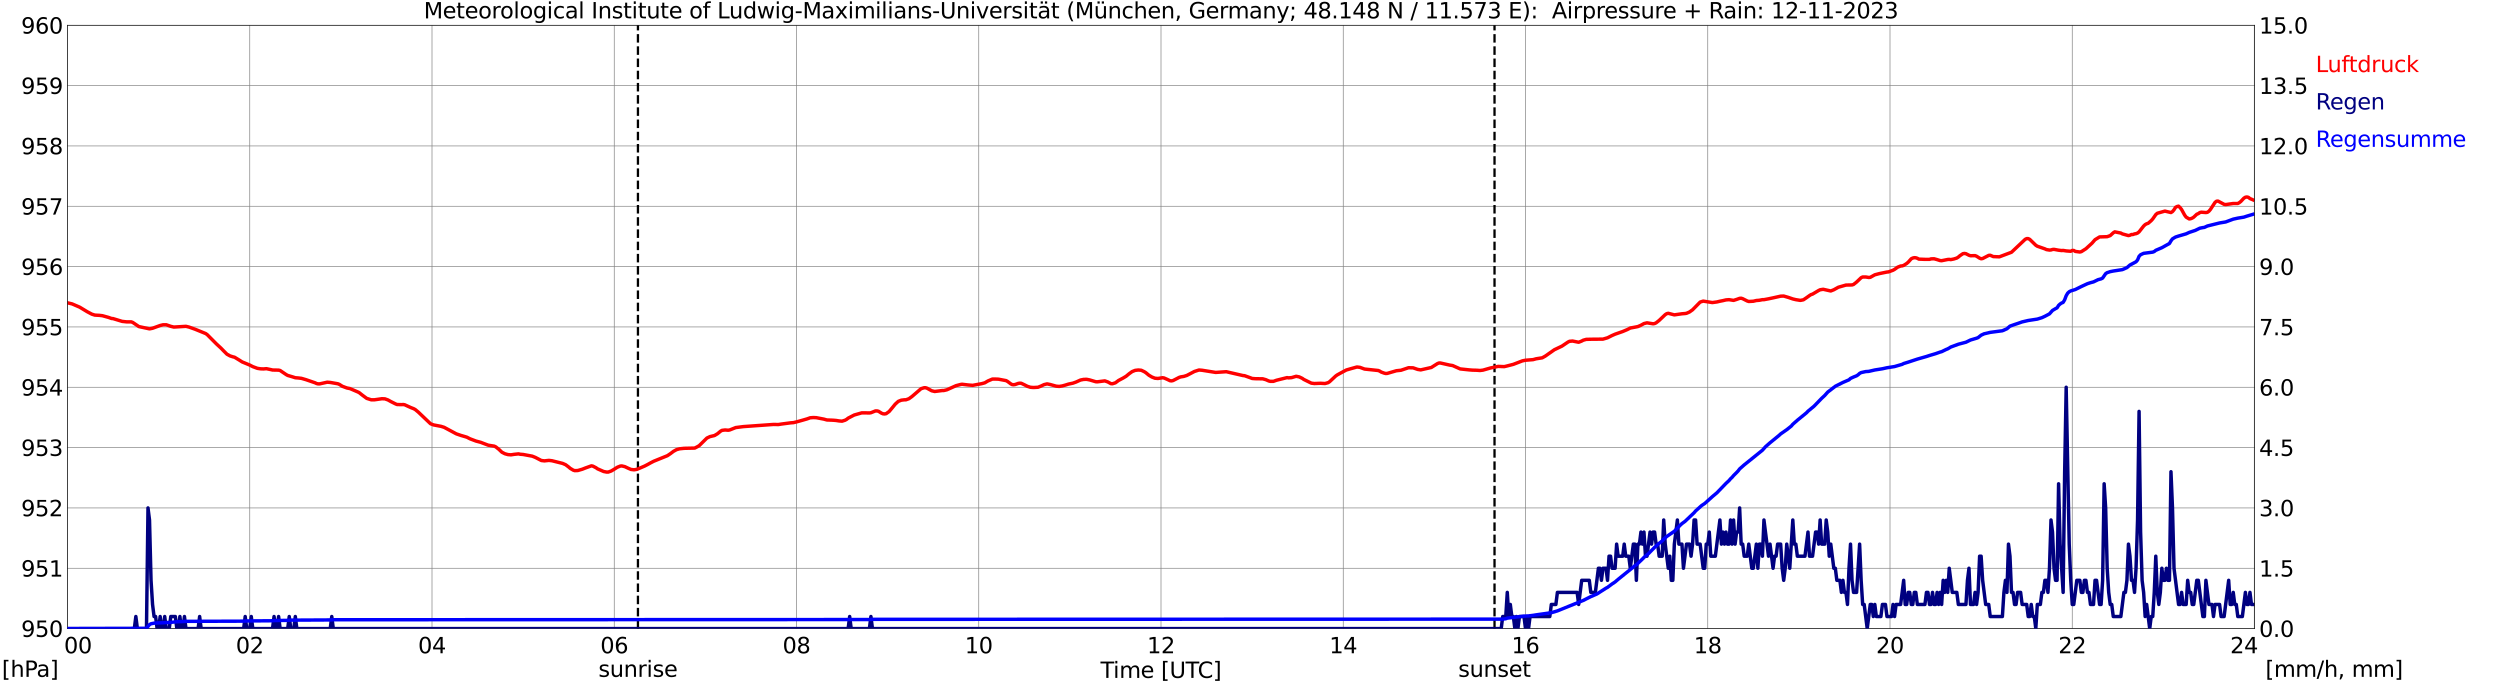 <?xml version="1.0" encoding="utf-8" standalone="no"?>
<!DOCTYPE svg PUBLIC "-//W3C//DTD SVG 1.1//EN"
  "http://www.w3.org/Graphics/SVG/1.1/DTD/svg11.dtd">
<svg xmlns:xlink="http://www.w3.org/1999/xlink" width="1085.4pt" height="296.64pt" viewBox="0 0 1085.4 296.64" xmlns="http://www.w3.org/2000/svg" version="1.1">
 <defs>
  <style type="text/css">*{stroke-linejoin: round; stroke-linecap: butt}</style>
 </defs>
 <g id="figure_1">
  <g id="patch_1">
   <path d="M 0 296.64 
L 1085.4 296.64 
L 1085.4 0 
L 0 0 
z
" style="fill: #ffffff"/>
  </g>
  <g id="axes_1">
   <g id="patch_2">
    <path d="M 29.306 272.909 
L 978.814 272.909 
L 978.814 10.976 
L 29.306 10.976 
z
" style="fill: #ffffff"/>
   </g>
   <g id="patch_3">
    <path d="M 978.814 272.909 
L 978.814 272.909 
L 978.814 10.976 
L 978.814 10.976 
z
" clip-path="url(#pd596e1d4bd)" style="fill: #d3d3d3; opacity: 0.25; stroke: #d3d3d3; stroke-linejoin: miter"/>
   </g>
   <g id="matplotlib.axis_1">
    <g id="xtick_1">
     <g id="line2d_1">
      <path d="M 29.306 272.909 
L 29.306 10.976 
" clip-path="url(#pd596e1d4bd)" style="fill: none; stroke: #808080; stroke-width: 0.3; stroke-linecap: square"/>
     </g>
     <g id="line2d_2"/>
     <g id="text_1">
      <!--    00 -->
      <g transform="translate(18.733 283.627) scale(0.095 -0.095)">
       <defs>
        <path id="DejaVuSans-20" transform="scale(0.016)"/>
        <path id="DejaVuSans-30" d="M 2034 4250 
Q 1547 4250 1301 3770 
Q 1056 3291 1056 2328 
Q 1056 1369 1301 889 
Q 1547 409 2034 409 
Q 2525 409 2770 889 
Q 3016 1369 3016 2328 
Q 3016 3291 2770 3770 
Q 2525 4250 2034 4250 
z
M 2034 4750 
Q 2819 4750 3233 4129 
Q 3647 3509 3647 2328 
Q 3647 1150 3233 529 
Q 2819 -91 2034 -91 
Q 1250 -91 836 529 
Q 422 1150 422 2328 
Q 422 3509 836 4129 
Q 1250 4750 2034 4750 
z
" transform="scale(0.016)"/>
       </defs>
       <use xlink:href="#DejaVuSans-20"/>
       <use xlink:href="#DejaVuSans-20" transform="translate(31.787 0)"/>
       <use xlink:href="#DejaVuSans-20" transform="translate(63.574 0)"/>
       <use xlink:href="#DejaVuSans-30" transform="translate(95.361 0)"/>
       <use xlink:href="#DejaVuSans-30" transform="translate(158.984 0)"/>
      </g>
     </g>
    </g>
    <g id="xtick_2">
     <g id="line2d_3">
      <path d="M 108.431 272.909 
L 108.431 10.976 
" clip-path="url(#pd596e1d4bd)" style="fill: none; stroke: #808080; stroke-width: 0.3; stroke-linecap: square"/>
     </g>
     <g id="line2d_4"/>
     <g id="text_2">
      <!-- 02 -->
      <g transform="translate(102.387 283.627) scale(0.095 -0.095)">
       <defs>
        <path id="DejaVuSans-32" d="M 1228 531 
L 3431 531 
L 3431 0 
L 469 0 
L 469 531 
Q 828 903 1448 1529 
Q 2069 2156 2228 2338 
Q 2531 2678 2651 2914 
Q 2772 3150 2772 3378 
Q 2772 3750 2511 3984 
Q 2250 4219 1831 4219 
Q 1534 4219 1204 4116 
Q 875 4013 500 3803 
L 500 4441 
Q 881 4594 1212 4672 
Q 1544 4750 1819 4750 
Q 2544 4750 2975 4387 
Q 3406 4025 3406 3419 
Q 3406 3131 3298 2873 
Q 3191 2616 2906 2266 
Q 2828 2175 2409 1742 
Q 1991 1309 1228 531 
z
" transform="scale(0.016)"/>
       </defs>
       <use xlink:href="#DejaVuSans-30"/>
       <use xlink:href="#DejaVuSans-32" transform="translate(63.623 0)"/>
      </g>
     </g>
    </g>
    <g id="xtick_3">
     <g id="line2d_5">
      <path d="M 187.557 272.909 
L 187.557 10.976 
" clip-path="url(#pd596e1d4bd)" style="fill: none; stroke: #808080; stroke-width: 0.3; stroke-linecap: square"/>
     </g>
     <g id="line2d_6"/>
     <g id="text_3">
      <!-- 04 -->
      <g transform="translate(181.513 283.627) scale(0.095 -0.095)">
       <defs>
        <path id="DejaVuSans-34" d="M 2419 4116 
L 825 1625 
L 2419 1625 
L 2419 4116 
z
M 2253 4666 
L 3047 4666 
L 3047 1625 
L 3713 1625 
L 3713 1100 
L 3047 1100 
L 3047 0 
L 2419 0 
L 2419 1100 
L 313 1100 
L 313 1709 
L 2253 4666 
z
" transform="scale(0.016)"/>
       </defs>
       <use xlink:href="#DejaVuSans-30"/>
       <use xlink:href="#DejaVuSans-34" transform="translate(63.623 0)"/>
      </g>
     </g>
    </g>
    <g id="xtick_4">
     <g id="line2d_7">
      <path d="M 266.683 272.909 
L 266.683 10.976 
" clip-path="url(#pd596e1d4bd)" style="fill: none; stroke: #808080; stroke-width: 0.3; stroke-linecap: square"/>
     </g>
     <g id="line2d_8"/>
     <g id="text_4">
      <!-- 06 -->
      <g transform="translate(260.638 283.627) scale(0.095 -0.095)">
       <defs>
        <path id="DejaVuSans-36" d="M 2113 2584 
Q 1688 2584 1439 2293 
Q 1191 2003 1191 1497 
Q 1191 994 1439 701 
Q 1688 409 2113 409 
Q 2538 409 2786 701 
Q 3034 994 3034 1497 
Q 3034 2003 2786 2293 
Q 2538 2584 2113 2584 
z
M 3366 4563 
L 3366 3988 
Q 3128 4100 2886 4159 
Q 2644 4219 2406 4219 
Q 1781 4219 1451 3797 
Q 1122 3375 1075 2522 
Q 1259 2794 1537 2939 
Q 1816 3084 2150 3084 
Q 2853 3084 3261 2657 
Q 3669 2231 3669 1497 
Q 3669 778 3244 343 
Q 2819 -91 2113 -91 
Q 1303 -91 875 529 
Q 447 1150 447 2328 
Q 447 3434 972 4092 
Q 1497 4750 2381 4750 
Q 2619 4750 2861 4703 
Q 3103 4656 3366 4563 
z
" transform="scale(0.016)"/>
       </defs>
       <use xlink:href="#DejaVuSans-30"/>
       <use xlink:href="#DejaVuSans-36" transform="translate(63.623 0)"/>
      </g>
     </g>
    </g>
    <g id="xtick_5">
     <g id="line2d_9">
      <path d="M 345.808 272.909 
L 345.808 10.976 
" clip-path="url(#pd596e1d4bd)" style="fill: none; stroke: #808080; stroke-width: 0.3; stroke-linecap: square"/>
     </g>
     <g id="line2d_10"/>
     <g id="text_5">
      <!-- 08 -->
      <g transform="translate(339.764 283.627) scale(0.095 -0.095)">
       <defs>
        <path id="DejaVuSans-38" d="M 2034 2216 
Q 1584 2216 1326 1975 
Q 1069 1734 1069 1313 
Q 1069 891 1326 650 
Q 1584 409 2034 409 
Q 2484 409 2743 651 
Q 3003 894 3003 1313 
Q 3003 1734 2745 1975 
Q 2488 2216 2034 2216 
z
M 1403 2484 
Q 997 2584 770 2862 
Q 544 3141 544 3541 
Q 544 4100 942 4425 
Q 1341 4750 2034 4750 
Q 2731 4750 3128 4425 
Q 3525 4100 3525 3541 
Q 3525 3141 3298 2862 
Q 3072 2584 2669 2484 
Q 3125 2378 3379 2068 
Q 3634 1759 3634 1313 
Q 3634 634 3220 271 
Q 2806 -91 2034 -91 
Q 1263 -91 848 271 
Q 434 634 434 1313 
Q 434 1759 690 2068 
Q 947 2378 1403 2484 
z
M 1172 3481 
Q 1172 3119 1398 2916 
Q 1625 2713 2034 2713 
Q 2441 2713 2670 2916 
Q 2900 3119 2900 3481 
Q 2900 3844 2670 4047 
Q 2441 4250 2034 4250 
Q 1625 4250 1398 4047 
Q 1172 3844 1172 3481 
z
" transform="scale(0.016)"/>
       </defs>
       <use xlink:href="#DejaVuSans-30"/>
       <use xlink:href="#DejaVuSans-38" transform="translate(63.623 0)"/>
      </g>
     </g>
    </g>
    <g id="xtick_6">
     <g id="line2d_11">
      <path d="M 424.934 272.909 
L 424.934 10.976 
" clip-path="url(#pd596e1d4bd)" style="fill: none; stroke: #808080; stroke-width: 0.3; stroke-linecap: square"/>
     </g>
     <g id="line2d_12"/>
     <g id="text_6">
      <!-- 10 -->
      <g transform="translate(418.89 283.627) scale(0.095 -0.095)">
       <defs>
        <path id="DejaVuSans-31" d="M 794 531 
L 1825 531 
L 1825 4091 
L 703 3866 
L 703 4441 
L 1819 4666 
L 2450 4666 
L 2450 531 
L 3481 531 
L 3481 0 
L 794 0 
L 794 531 
z
" transform="scale(0.016)"/>
       </defs>
       <use xlink:href="#DejaVuSans-31"/>
       <use xlink:href="#DejaVuSans-30" transform="translate(63.623 0)"/>
      </g>
     </g>
    </g>
    <g id="xtick_7">
     <g id="line2d_13">
      <path d="M 504.06 272.909 
L 504.06 10.976 
" clip-path="url(#pd596e1d4bd)" style="fill: none; stroke: #808080; stroke-width: 0.3; stroke-linecap: square"/>
     </g>
     <g id="line2d_14"/>
     <g id="text_7">
      <!-- 12 -->
      <g transform="translate(498.015 283.627) scale(0.095 -0.095)">
       <use xlink:href="#DejaVuSans-31"/>
       <use xlink:href="#DejaVuSans-32" transform="translate(63.623 0)"/>
      </g>
     </g>
    </g>
    <g id="xtick_8">
     <g id="line2d_15">
      <path d="M 583.185 272.909 
L 583.185 10.976 
" clip-path="url(#pd596e1d4bd)" style="fill: none; stroke: #808080; stroke-width: 0.3; stroke-linecap: square"/>
     </g>
     <g id="line2d_16"/>
     <g id="text_8">
      <!-- 14 -->
      <g transform="translate(577.141 283.627) scale(0.095 -0.095)">
       <use xlink:href="#DejaVuSans-31"/>
       <use xlink:href="#DejaVuSans-34" transform="translate(63.623 0)"/>
      </g>
     </g>
    </g>
    <g id="xtick_9">
     <g id="line2d_17">
      <path d="M 662.311 272.909 
L 662.311 10.976 
" clip-path="url(#pd596e1d4bd)" style="fill: none; stroke: #808080; stroke-width: 0.3; stroke-linecap: square"/>
     </g>
     <g id="line2d_18"/>
     <g id="text_9">
      <!-- 16 -->
      <g transform="translate(656.267 283.627) scale(0.095 -0.095)">
       <use xlink:href="#DejaVuSans-31"/>
       <use xlink:href="#DejaVuSans-36" transform="translate(63.623 0)"/>
      </g>
     </g>
    </g>
    <g id="xtick_10">
     <g id="line2d_19">
      <path d="M 741.437 272.909 
L 741.437 10.976 
" clip-path="url(#pd596e1d4bd)" style="fill: none; stroke: #808080; stroke-width: 0.3; stroke-linecap: square"/>
     </g>
     <g id="line2d_20"/>
     <g id="text_10">
      <!-- 18 -->
      <g transform="translate(735.392 283.627) scale(0.095 -0.095)">
       <use xlink:href="#DejaVuSans-31"/>
       <use xlink:href="#DejaVuSans-38" transform="translate(63.623 0)"/>
      </g>
     </g>
    </g>
    <g id="xtick_11">
     <g id="line2d_21">
      <path d="M 820.562 272.909 
L 820.562 10.976 
" clip-path="url(#pd596e1d4bd)" style="fill: none; stroke: #808080; stroke-width: 0.3; stroke-linecap: square"/>
     </g>
     <g id="line2d_22"/>
     <g id="text_11">
      <!-- 20 -->
      <g transform="translate(814.518 283.627) scale(0.095 -0.095)">
       <use xlink:href="#DejaVuSans-32"/>
       <use xlink:href="#DejaVuSans-30" transform="translate(63.623 0)"/>
      </g>
     </g>
    </g>
    <g id="xtick_12">
     <g id="line2d_23">
      <path d="M 899.688 272.909 
L 899.688 10.976 
" clip-path="url(#pd596e1d4bd)" style="fill: none; stroke: #808080; stroke-width: 0.3; stroke-linecap: square"/>
     </g>
     <g id="line2d_24"/>
     <g id="text_12">
      <!-- 22 -->
      <g transform="translate(893.644 283.627) scale(0.095 -0.095)">
       <use xlink:href="#DejaVuSans-32"/>
       <use xlink:href="#DejaVuSans-32" transform="translate(63.623 0)"/>
      </g>
     </g>
    </g>
    <g id="xtick_13">
     <g id="line2d_25">
      <path d="M 978.814 272.909 
L 978.814 10.976 
" clip-path="url(#pd596e1d4bd)" style="fill: none; stroke: #808080; stroke-width: 0.3; stroke-linecap: square"/>
     </g>
     <g id="line2d_26"/>
     <g id="text_13">
      <!-- 24    -->
      <g transform="translate(968.241 283.627) scale(0.095 -0.095)">
       <use xlink:href="#DejaVuSans-32"/>
       <use xlink:href="#DejaVuSans-34" transform="translate(63.623 0)"/>
       <use xlink:href="#DejaVuSans-20" transform="translate(127.246 0)"/>
       <use xlink:href="#DejaVuSans-20" transform="translate(159.033 0)"/>
       <use xlink:href="#DejaVuSans-20" transform="translate(190.82 0)"/>
      </g>
     </g>
    </g>
    <g id="text_14">
     <!-- Time [UTC] -->
     <g transform="translate(477.806 294.322) scale(0.095 -0.095)">
      <defs>
       <path id="DejaVuSans-54" d="M -19 4666 
L 3928 4666 
L 3928 4134 
L 2272 4134 
L 2272 0 
L 1638 0 
L 1638 4134 
L -19 4134 
L -19 4666 
z
" transform="scale(0.016)"/>
       <path id="DejaVuSans-69" d="M 603 3500 
L 1178 3500 
L 1178 0 
L 603 0 
L 603 3500 
z
M 603 4863 
L 1178 4863 
L 1178 4134 
L 603 4134 
L 603 4863 
z
" transform="scale(0.016)"/>
       <path id="DejaVuSans-6d" d="M 3328 2828 
Q 3544 3216 3844 3400 
Q 4144 3584 4550 3584 
Q 5097 3584 5394 3201 
Q 5691 2819 5691 2113 
L 5691 0 
L 5113 0 
L 5113 2094 
Q 5113 2597 4934 2840 
Q 4756 3084 4391 3084 
Q 3944 3084 3684 2787 
Q 3425 2491 3425 1978 
L 3425 0 
L 2847 0 
L 2847 2094 
Q 2847 2600 2669 2842 
Q 2491 3084 2119 3084 
Q 1678 3084 1418 2786 
Q 1159 2488 1159 1978 
L 1159 0 
L 581 0 
L 581 3500 
L 1159 3500 
L 1159 2956 
Q 1356 3278 1631 3431 
Q 1906 3584 2284 3584 
Q 2666 3584 2933 3390 
Q 3200 3197 3328 2828 
z
" transform="scale(0.016)"/>
       <path id="DejaVuSans-65" d="M 3597 1894 
L 3597 1613 
L 953 1613 
Q 991 1019 1311 708 
Q 1631 397 2203 397 
Q 2534 397 2845 478 
Q 3156 559 3463 722 
L 3463 178 
Q 3153 47 2828 -22 
Q 2503 -91 2169 -91 
Q 1331 -91 842 396 
Q 353 884 353 1716 
Q 353 2575 817 3079 
Q 1281 3584 2069 3584 
Q 2775 3584 3186 3129 
Q 3597 2675 3597 1894 
z
M 3022 2063 
Q 3016 2534 2758 2815 
Q 2500 3097 2075 3097 
Q 1594 3097 1305 2825 
Q 1016 2553 972 2059 
L 3022 2063 
z
" transform="scale(0.016)"/>
       <path id="DejaVuSans-5b" d="M 550 4863 
L 1875 4863 
L 1875 4416 
L 1125 4416 
L 1125 -397 
L 1875 -397 
L 1875 -844 
L 550 -844 
L 550 4863 
z
" transform="scale(0.016)"/>
       <path id="DejaVuSans-55" d="M 556 4666 
L 1191 4666 
L 1191 1831 
Q 1191 1081 1462 751 
Q 1734 422 2344 422 
Q 2950 422 3222 751 
Q 3494 1081 3494 1831 
L 3494 4666 
L 4128 4666 
L 4128 1753 
Q 4128 841 3676 375 
Q 3225 -91 2344 -91 
Q 1459 -91 1007 375 
Q 556 841 556 1753 
L 556 4666 
z
" transform="scale(0.016)"/>
       <path id="DejaVuSans-43" d="M 4122 4306 
L 4122 3641 
Q 3803 3938 3442 4084 
Q 3081 4231 2675 4231 
Q 1875 4231 1450 3742 
Q 1025 3253 1025 2328 
Q 1025 1406 1450 917 
Q 1875 428 2675 428 
Q 3081 428 3442 575 
Q 3803 722 4122 1019 
L 4122 359 
Q 3791 134 3420 21 
Q 3050 -91 2638 -91 
Q 1578 -91 968 557 
Q 359 1206 359 2328 
Q 359 3453 968 4101 
Q 1578 4750 2638 4750 
Q 3056 4750 3426 4639 
Q 3797 4528 4122 4306 
z
" transform="scale(0.016)"/>
       <path id="DejaVuSans-5d" d="M 1947 4863 
L 1947 -844 
L 622 -844 
L 622 -397 
L 1369 -397 
L 1369 4416 
L 622 4416 
L 622 4863 
L 1947 4863 
z
" transform="scale(0.016)"/>
      </defs>
      <use xlink:href="#DejaVuSans-54"/>
      <use xlink:href="#DejaVuSans-69" transform="translate(57.959 0)"/>
      <use xlink:href="#DejaVuSans-6d" transform="translate(85.742 0)"/>
      <use xlink:href="#DejaVuSans-65" transform="translate(183.154 0)"/>
      <use xlink:href="#DejaVuSans-20" transform="translate(244.678 0)"/>
      <use xlink:href="#DejaVuSans-5b" transform="translate(276.465 0)"/>
      <use xlink:href="#DejaVuSans-55" transform="translate(315.479 0)"/>
      <use xlink:href="#DejaVuSans-54" transform="translate(388.672 0)"/>
      <use xlink:href="#DejaVuSans-43" transform="translate(443.881 0)"/>
      <use xlink:href="#DejaVuSans-5d" transform="translate(513.705 0)"/>
     </g>
    </g>
   </g>
   <g id="matplotlib.axis_2">
    <g id="ytick_1">
     <g id="line2d_27">
      <path d="M 29.306 272.909 
L 978.814 272.909 
" clip-path="url(#pd596e1d4bd)" style="fill: none; stroke: #808080; stroke-width: 0.3; stroke-linecap: square"/>
     </g>
     <g id="line2d_28"/>
     <g id="text_15">
      <!-- 950 -->
      <g transform="translate(9.173 276.518) scale(0.095 -0.095)">
       <defs>
        <path id="DejaVuSans-39" d="M 703 97 
L 703 672 
Q 941 559 1184 500 
Q 1428 441 1663 441 
Q 2288 441 2617 861 
Q 2947 1281 2994 2138 
Q 2813 1869 2534 1725 
Q 2256 1581 1919 1581 
Q 1219 1581 811 2004 
Q 403 2428 403 3163 
Q 403 3881 828 4315 
Q 1253 4750 1959 4750 
Q 2769 4750 3195 4129 
Q 3622 3509 3622 2328 
Q 3622 1225 3098 567 
Q 2575 -91 1691 -91 
Q 1453 -91 1209 -44 
Q 966 3 703 97 
z
M 1959 2075 
Q 2384 2075 2632 2365 
Q 2881 2656 2881 3163 
Q 2881 3666 2632 3958 
Q 2384 4250 1959 4250 
Q 1534 4250 1286 3958 
Q 1038 3666 1038 3163 
Q 1038 2656 1286 2365 
Q 1534 2075 1959 2075 
z
" transform="scale(0.016)"/>
        <path id="DejaVuSans-35" d="M 691 4666 
L 3169 4666 
L 3169 4134 
L 1269 4134 
L 1269 2991 
Q 1406 3038 1543 3061 
Q 1681 3084 1819 3084 
Q 2600 3084 3056 2656 
Q 3513 2228 3513 1497 
Q 3513 744 3044 326 
Q 2575 -91 1722 -91 
Q 1428 -91 1123 -41 
Q 819 9 494 109 
L 494 744 
Q 775 591 1075 516 
Q 1375 441 1709 441 
Q 2250 441 2565 725 
Q 2881 1009 2881 1497 
Q 2881 1984 2565 2268 
Q 2250 2553 1709 2553 
Q 1456 2553 1204 2497 
Q 953 2441 691 2322 
L 691 4666 
z
" transform="scale(0.016)"/>
       </defs>
       <use xlink:href="#DejaVuSans-39"/>
       <use xlink:href="#DejaVuSans-35" transform="translate(63.623 0)"/>
       <use xlink:href="#DejaVuSans-30" transform="translate(127.246 0)"/>
      </g>
     </g>
    </g>
    <g id="ytick_2">
     <g id="line2d_29">
      <path d="M 29.306 246.715 
L 978.814 246.715 
" clip-path="url(#pd596e1d4bd)" style="fill: none; stroke: #808080; stroke-width: 0.3; stroke-linecap: square"/>
     </g>
     <g id="line2d_30"/>
     <g id="text_16">
      <!-- 951 -->
      <g transform="translate(9.173 250.325) scale(0.095 -0.095)">
       <use xlink:href="#DejaVuSans-39"/>
       <use xlink:href="#DejaVuSans-35" transform="translate(63.623 0)"/>
       <use xlink:href="#DejaVuSans-31" transform="translate(127.246 0)"/>
      </g>
     </g>
    </g>
    <g id="ytick_3">
     <g id="line2d_31">
      <path d="M 29.306 220.522 
L 978.814 220.522 
" clip-path="url(#pd596e1d4bd)" style="fill: none; stroke: #808080; stroke-width: 0.3; stroke-linecap: square"/>
     </g>
     <g id="line2d_32"/>
     <g id="text_17">
      <!-- 952 -->
      <g transform="translate(9.173 224.131) scale(0.095 -0.095)">
       <use xlink:href="#DejaVuSans-39"/>
       <use xlink:href="#DejaVuSans-35" transform="translate(63.623 0)"/>
       <use xlink:href="#DejaVuSans-32" transform="translate(127.246 0)"/>
      </g>
     </g>
    </g>
    <g id="ytick_4">
     <g id="line2d_33">
      <path d="M 29.306 194.329 
L 978.814 194.329 
" clip-path="url(#pd596e1d4bd)" style="fill: none; stroke: #808080; stroke-width: 0.3; stroke-linecap: square"/>
     </g>
     <g id="line2d_34"/>
     <g id="text_18">
      <!-- 953 -->
      <g transform="translate(9.173 197.938) scale(0.095 -0.095)">
       <defs>
        <path id="DejaVuSans-33" d="M 2597 2516 
Q 3050 2419 3304 2112 
Q 3559 1806 3559 1356 
Q 3559 666 3084 287 
Q 2609 -91 1734 -91 
Q 1441 -91 1130 -33 
Q 819 25 488 141 
L 488 750 
Q 750 597 1062 519 
Q 1375 441 1716 441 
Q 2309 441 2620 675 
Q 2931 909 2931 1356 
Q 2931 1769 2642 2001 
Q 2353 2234 1838 2234 
L 1294 2234 
L 1294 2753 
L 1863 2753 
Q 2328 2753 2575 2939 
Q 2822 3125 2822 3475 
Q 2822 3834 2567 4026 
Q 2313 4219 1838 4219 
Q 1578 4219 1281 4162 
Q 984 4106 628 3988 
L 628 4550 
Q 988 4650 1302 4700 
Q 1616 4750 1894 4750 
Q 2613 4750 3031 4423 
Q 3450 4097 3450 3541 
Q 3450 3153 3228 2886 
Q 3006 2619 2597 2516 
z
" transform="scale(0.016)"/>
       </defs>
       <use xlink:href="#DejaVuSans-39"/>
       <use xlink:href="#DejaVuSans-35" transform="translate(63.623 0)"/>
       <use xlink:href="#DejaVuSans-33" transform="translate(127.246 0)"/>
      </g>
     </g>
    </g>
    <g id="ytick_5">
     <g id="line2d_35">
      <path d="M 29.306 168.136 
L 978.814 168.136 
" clip-path="url(#pd596e1d4bd)" style="fill: none; stroke: #808080; stroke-width: 0.3; stroke-linecap: square"/>
     </g>
     <g id="line2d_36"/>
     <g id="text_19">
      <!-- 954 -->
      <g transform="translate(9.173 171.745) scale(0.095 -0.095)">
       <use xlink:href="#DejaVuSans-39"/>
       <use xlink:href="#DejaVuSans-35" transform="translate(63.623 0)"/>
       <use xlink:href="#DejaVuSans-34" transform="translate(127.246 0)"/>
      </g>
     </g>
    </g>
    <g id="ytick_6">
     <g id="line2d_37">
      <path d="M 29.306 141.942 
L 978.814 141.942 
" clip-path="url(#pd596e1d4bd)" style="fill: none; stroke: #808080; stroke-width: 0.3; stroke-linecap: square"/>
     </g>
     <g id="line2d_38"/>
     <g id="text_20">
      <!-- 955 -->
      <g transform="translate(9.173 145.551) scale(0.095 -0.095)">
       <use xlink:href="#DejaVuSans-39"/>
       <use xlink:href="#DejaVuSans-35" transform="translate(63.623 0)"/>
       <use xlink:href="#DejaVuSans-35" transform="translate(127.246 0)"/>
      </g>
     </g>
    </g>
    <g id="ytick_7">
     <g id="line2d_39">
      <path d="M 29.306 115.749 
L 978.814 115.749 
" clip-path="url(#pd596e1d4bd)" style="fill: none; stroke: #808080; stroke-width: 0.3; stroke-linecap: square"/>
     </g>
     <g id="line2d_40"/>
     <g id="text_21">
      <!-- 956 -->
      <g transform="translate(9.173 119.358) scale(0.095 -0.095)">
       <use xlink:href="#DejaVuSans-39"/>
       <use xlink:href="#DejaVuSans-35" transform="translate(63.623 0)"/>
       <use xlink:href="#DejaVuSans-36" transform="translate(127.246 0)"/>
      </g>
     </g>
    </g>
    <g id="ytick_8">
     <g id="line2d_41">
      <path d="M 29.306 89.556 
L 978.814 89.556 
" clip-path="url(#pd596e1d4bd)" style="fill: none; stroke: #808080; stroke-width: 0.3; stroke-linecap: square"/>
     </g>
     <g id="line2d_42"/>
     <g id="text_22">
      <!-- 957 -->
      <g transform="translate(9.173 93.165) scale(0.095 -0.095)">
       <defs>
        <path id="DejaVuSans-37" d="M 525 4666 
L 3525 4666 
L 3525 4397 
L 1831 0 
L 1172 0 
L 2766 4134 
L 525 4134 
L 525 4666 
z
" transform="scale(0.016)"/>
       </defs>
       <use xlink:href="#DejaVuSans-39"/>
       <use xlink:href="#DejaVuSans-35" transform="translate(63.623 0)"/>
       <use xlink:href="#DejaVuSans-37" transform="translate(127.246 0)"/>
      </g>
     </g>
    </g>
    <g id="ytick_9">
     <g id="line2d_43">
      <path d="M 29.306 63.362 
L 978.814 63.362 
" clip-path="url(#pd596e1d4bd)" style="fill: none; stroke: #808080; stroke-width: 0.3; stroke-linecap: square"/>
     </g>
     <g id="line2d_44"/>
     <g id="text_23">
      <!-- 958 -->
      <g transform="translate(9.173 66.972) scale(0.095 -0.095)">
       <use xlink:href="#DejaVuSans-39"/>
       <use xlink:href="#DejaVuSans-35" transform="translate(63.623 0)"/>
       <use xlink:href="#DejaVuSans-38" transform="translate(127.246 0)"/>
      </g>
     </g>
    </g>
    <g id="ytick_10">
     <g id="line2d_45">
      <path d="M 29.306 37.169 
L 978.814 37.169 
" clip-path="url(#pd596e1d4bd)" style="fill: none; stroke: #808080; stroke-width: 0.3; stroke-linecap: square"/>
     </g>
     <g id="line2d_46"/>
     <g id="text_24">
      <!-- 959 -->
      <g transform="translate(9.173 40.778) scale(0.095 -0.095)">
       <use xlink:href="#DejaVuSans-39"/>
       <use xlink:href="#DejaVuSans-35" transform="translate(63.623 0)"/>
       <use xlink:href="#DejaVuSans-39" transform="translate(127.246 0)"/>
      </g>
     </g>
    </g>
    <g id="ytick_11">
     <g id="line2d_47">
      <path d="M 29.306 10.976 
L 978.814 10.976 
" clip-path="url(#pd596e1d4bd)" style="fill: none; stroke: #808080; stroke-width: 0.3; stroke-linecap: square"/>
     </g>
     <g id="line2d_48"/>
     <g id="text_25">
      <!-- 960 -->
      <g transform="translate(9.173 14.585) scale(0.095 -0.095)">
       <use xlink:href="#DejaVuSans-39"/>
       <use xlink:href="#DejaVuSans-36" transform="translate(63.623 0)"/>
       <use xlink:href="#DejaVuSans-30" transform="translate(127.246 0)"/>
      </g>
     </g>
    </g>
   </g>
   <g id="line2d_49">
    <path d="M 276.969 272.909 
L 276.969 10.976 
" clip-path="url(#pd596e1d4bd)" style="fill: none; stroke-dasharray: 3.7,1.6; stroke-dashoffset: 0; stroke: #000000"/>
   </g>
   <g id="line2d_50">
    <path d="M 648.86 272.909 
L 648.86 10.976 
" clip-path="url(#pd596e1d4bd)" style="fill: none; stroke-dasharray: 3.7,1.6; stroke-dashoffset: 0; stroke: #000000"/>
   </g>
   <g id="line2d_51">
    <path d="M 29.306 131.465 
L 31.284 131.936 
L 34.581 133.351 
L 37.878 135.342 
L 39.856 136.389 
L 41.175 136.808 
L 43.153 136.913 
L 44.472 137.07 
L 47.109 137.804 
L 48.428 138.275 
L 49.087 138.328 
L 53.043 139.532 
L 55.022 139.742 
L 56.34 139.742 
L 57 139.742 
L 57.659 140.004 
L 60.297 141.785 
L 64.912 142.78 
L 66.231 142.518 
L 69.528 141.314 
L 70.847 140.999 
L 72.166 140.999 
L 74.144 141.68 
L 75.462 141.995 
L 80.737 141.68 
L 82.056 141.995 
L 84.694 142.938 
L 89.309 144.824 
L 89.969 145.295 
L 93.925 149.276 
L 95.903 151.11 
L 97.222 152.472 
L 98.541 153.782 
L 99.86 154.515 
L 101.178 154.934 
L 101.838 155.091 
L 103.816 156.296 
L 105.135 157.134 
L 108.431 158.496 
L 109.75 159.177 
L 111.728 159.911 
L 113.047 160.12 
L 114.366 160.173 
L 115.685 160.068 
L 117.663 160.487 
L 118.322 160.644 
L 120.96 160.697 
L 121.619 160.854 
L 124.257 162.635 
L 124.916 163.002 
L 126.894 163.578 
L 128.213 163.997 
L 129.532 164.102 
L 130.85 164.259 
L 132.829 164.835 
L 136.785 166.197 
L 137.444 166.512 
L 138.104 166.669 
L 138.763 166.669 
L 142.06 165.935 
L 143.379 166.04 
L 146.676 166.616 
L 147.335 166.878 
L 148.654 167.716 
L 150.632 168.45 
L 151.951 168.712 
L 155.247 170.126 
L 155.907 170.441 
L 157.226 171.488 
L 159.204 172.955 
L 160.523 173.374 
L 161.182 173.584 
L 162.501 173.584 
L 165.798 173.112 
L 167.116 173.165 
L 168.435 173.636 
L 169.754 174.37 
L 171.732 175.365 
L 172.391 175.627 
L 174.37 175.679 
L 175.029 175.627 
L 175.688 175.732 
L 178.326 176.937 
L 179.645 177.46 
L 180.304 177.827 
L 181.623 178.927 
L 186.898 183.956 
L 188.216 184.48 
L 191.513 185.109 
L 192.832 185.528 
L 198.107 188.357 
L 200.085 189.038 
L 202.063 189.614 
L 202.723 189.824 
L 204.042 190.505 
L 206.679 191.5 
L 208.657 192.024 
L 211.954 193.281 
L 214.592 193.7 
L 215.251 194.015 
L 216.57 195.062 
L 217.889 196.32 
L 219.207 197.001 
L 220.526 197.367 
L 221.845 197.472 
L 223.164 197.263 
L 225.142 197.053 
L 225.801 197.21 
L 227.12 197.315 
L 231.076 198.048 
L 232.395 198.572 
L 235.033 199.934 
L 236.351 200.091 
L 238.329 199.882 
L 239.648 200.039 
L 244.264 201.192 
L 245.583 201.768 
L 246.901 202.763 
L 247.561 203.339 
L 248.88 204.125 
L 249.539 204.335 
L 250.858 204.282 
L 252.836 203.706 
L 254.155 203.182 
L 256.792 202.239 
L 257.451 202.396 
L 258.77 203.077 
L 259.43 203.549 
L 262.067 204.701 
L 263.386 204.963 
L 264.045 204.963 
L 265.364 204.492 
L 266.683 203.706 
L 268.002 202.868 
L 269.32 202.344 
L 269.98 202.292 
L 271.298 202.606 
L 272.617 203.235 
L 273.936 203.811 
L 275.255 203.968 
L 276.573 203.758 
L 279.87 202.344 
L 281.189 201.663 
L 282.508 200.93 
L 283.827 200.249 
L 289.761 197.839 
L 291.08 196.948 
L 292.399 195.953 
L 293.717 195.219 
L 295.036 194.853 
L 297.014 194.643 
L 301.63 194.538 
L 302.949 193.857 
L 303.608 193.438 
L 306.905 190.19 
L 308.224 189.562 
L 310.202 189.09 
L 311.521 188.304 
L 312.839 187.204 
L 313.499 186.838 
L 314.818 186.68 
L 316.136 186.785 
L 316.796 186.68 
L 319.433 185.633 
L 322.73 185.214 
L 335.918 184.271 
L 337.896 184.323 
L 339.215 184.113 
L 343.171 183.59 
L 344.49 183.485 
L 345.808 183.171 
L 348.446 182.437 
L 350.424 181.861 
L 351.743 181.389 
L 353.062 181.285 
L 354.38 181.337 
L 357.677 181.966 
L 358.996 182.332 
L 361.634 182.437 
L 362.952 182.542 
L 364.271 182.751 
L 365.59 182.856 
L 366.909 182.437 
L 367.568 182.07 
L 368.227 181.547 
L 370.865 180.184 
L 374.162 179.242 
L 375.481 179.242 
L 377.459 179.294 
L 378.118 179.189 
L 380.096 178.403 
L 380.756 178.403 
L 381.415 178.56 
L 382.734 179.399 
L 383.393 179.661 
L 384.053 179.713 
L 384.712 179.608 
L 386.031 178.665 
L 387.349 177.094 
L 388.668 175.47 
L 389.987 174.265 
L 391.306 173.741 
L 392.624 173.584 
L 393.284 173.584 
L 394.603 173.112 
L 395.921 172.169 
L 399.878 168.764 
L 401.196 168.345 
L 401.856 168.345 
L 402.515 168.555 
L 404.493 169.655 
L 405.812 169.969 
L 409.109 169.55 
L 409.768 169.55 
L 411.087 169.236 
L 415.043 167.455 
L 417.022 166.931 
L 417.681 166.826 
L 420.318 167.14 
L 421.637 167.245 
L 422.297 167.297 
L 426.253 166.564 
L 427.572 166.197 
L 428.89 165.411 
L 430.869 164.573 
L 432.187 164.573 
L 433.506 164.626 
L 436.803 165.254 
L 437.462 165.621 
L 438.781 166.616 
L 439.44 166.983 
L 440.1 167.035 
L 440.759 166.931 
L 442.078 166.459 
L 442.737 166.354 
L 443.397 166.407 
L 444.716 167.035 
L 446.034 167.716 
L 447.353 168.136 
L 448.672 168.24 
L 450.65 168.136 
L 451.969 167.612 
L 453.287 166.983 
L 454.606 166.669 
L 455.925 166.931 
L 458.563 167.664 
L 459.881 167.769 
L 461.2 167.559 
L 462.519 167.193 
L 463.838 166.774 
L 465.816 166.354 
L 467.134 165.883 
L 469.113 164.992 
L 470.431 164.73 
L 471.75 164.678 
L 473.069 164.94 
L 475.706 165.726 
L 476.366 165.778 
L 479.663 165.359 
L 480.981 165.831 
L 482.3 166.564 
L 482.96 166.616 
L 484.278 166.197 
L 485.597 165.202 
L 487.575 164.154 
L 488.894 163.368 
L 490.213 162.268 
L 491.532 161.325 
L 492.85 160.801 
L 494.169 160.644 
L 495.488 160.749 
L 496.807 161.378 
L 497.466 161.797 
L 498.785 162.897 
L 500.103 163.683 
L 501.422 164.207 
L 502.741 164.311 
L 504.06 164.102 
L 504.719 163.997 
L 505.379 164.102 
L 506.697 164.678 
L 508.016 165.307 
L 508.675 165.359 
L 509.335 165.202 
L 511.972 163.84 
L 512.632 163.63 
L 513.95 163.421 
L 515.269 163.002 
L 518.566 161.273 
L 520.544 160.644 
L 521.863 160.749 
L 527.797 161.692 
L 532.413 161.378 
L 533.732 161.692 
L 539.666 163.054 
L 540.326 163.106 
L 542.963 164.049 
L 543.623 164.311 
L 544.941 164.416 
L 548.238 164.468 
L 549.557 164.835 
L 550.876 165.411 
L 551.535 165.569 
L 552.854 165.569 
L 554.173 165.097 
L 558.788 163.945 
L 559.448 164.049 
L 560.766 163.945 
L 562.745 163.368 
L 564.063 163.63 
L 565.382 164.259 
L 566.042 164.73 
L 569.338 166.354 
L 570.657 166.512 
L 573.295 166.407 
L 575.273 166.512 
L 576.592 166.145 
L 577.251 165.726 
L 579.889 163.264 
L 580.548 162.792 
L 581.867 162.059 
L 584.504 160.644 
L 586.482 160.068 
L 589.12 159.335 
L 590.439 159.492 
L 592.417 160.225 
L 594.395 160.435 
L 598.351 160.854 
L 599.011 161.116 
L 599.67 161.535 
L 600.989 162.006 
L 601.648 162.163 
L 602.307 162.111 
L 606.264 160.959 
L 608.242 160.749 
L 611.539 159.649 
L 613.517 159.701 
L 615.495 160.382 
L 616.814 160.592 
L 621.429 159.544 
L 622.748 158.706 
L 624.067 157.868 
L 624.726 157.606 
L 625.386 157.606 
L 629.342 158.496 
L 630.661 158.706 
L 633.958 160.173 
L 637.914 160.592 
L 639.233 160.697 
L 641.211 160.749 
L 642.53 160.854 
L 643.848 160.697 
L 647.145 159.754 
L 650.442 159.073 
L 653.08 159.177 
L 654.399 158.863 
L 657.036 158.182 
L 660.992 156.663 
L 662.311 156.401 
L 665.608 156.139 
L 666.927 155.772 
L 669.564 155.353 
L 670.883 154.62 
L 674.839 151.843 
L 678.136 150.272 
L 680.774 148.491 
L 681.433 148.176 
L 682.752 148.071 
L 685.389 148.595 
L 686.708 148.071 
L 687.368 147.705 
L 688.686 147.338 
L 690.664 147.286 
L 695.939 147.233 
L 697.918 146.657 
L 699.896 145.662 
L 701.215 145.085 
L 704.511 143.933 
L 706.49 143.095 
L 707.808 142.414 
L 709.786 142.047 
L 711.105 141.785 
L 712.424 141.209 
L 713.743 140.475 
L 715.062 140.161 
L 716.38 140.371 
L 717.699 140.58 
L 718.358 140.475 
L 719.018 140.161 
L 720.337 139.113 
L 722.974 136.599 
L 723.633 136.18 
L 724.293 136.023 
L 726.93 136.704 
L 730.227 136.232 
L 731.546 136.127 
L 732.205 136.023 
L 733.524 135.446 
L 734.843 134.503 
L 738.14 131.151 
L 739.459 130.732 
L 743.415 131.36 
L 745.393 131.098 
L 746.712 130.784 
L 748.031 130.522 
L 749.349 130.208 
L 750.668 130.103 
L 752.646 130.417 
L 753.965 129.998 
L 755.284 129.527 
L 755.943 129.474 
L 756.602 129.684 
L 758.581 130.679 
L 759.24 130.889 
L 761.218 130.784 
L 762.537 130.47 
L 763.856 130.365 
L 765.174 130.103 
L 765.834 130.103 
L 767.812 129.736 
L 769.79 129.317 
L 773.087 128.584 
L 774.406 128.531 
L 776.384 129.108 
L 778.362 129.789 
L 779.681 130.103 
L 781.659 130.417 
L 782.978 130.155 
L 784.296 129.265 
L 785.615 128.322 
L 786.275 127.903 
L 786.934 127.693 
L 789.572 126.121 
L 790.231 125.807 
L 791.55 125.598 
L 794.847 126.331 
L 796.165 125.807 
L 798.143 124.707 
L 801.44 123.764 
L 804.078 123.712 
L 804.737 123.502 
L 806.056 122.454 
L 807.375 121.197 
L 808.034 120.568 
L 808.694 120.254 
L 810.012 120.254 
L 811.331 120.464 
L 811.99 120.411 
L 813.969 119.311 
L 815.947 118.787 
L 819.244 118.106 
L 819.903 118.054 
L 821.881 117.321 
L 822.541 116.954 
L 823.859 116.011 
L 825.178 115.487 
L 825.837 115.435 
L 826.497 115.225 
L 827.816 114.387 
L 828.475 113.811 
L 829.794 112.344 
L 830.453 112.029 
L 831.112 111.872 
L 831.772 111.925 
L 832.431 112.134 
L 833.091 112.501 
L 835.728 112.606 
L 837.706 112.606 
L 838.366 112.396 
L 839.684 112.344 
L 841.003 112.711 
L 842.322 113.13 
L 842.981 113.182 
L 845.619 112.658 
L 846.278 112.606 
L 846.938 112.711 
L 848.256 112.449 
L 849.575 112.029 
L 850.235 111.61 
L 850.894 111.034 
L 852.213 110.144 
L 852.872 110.039 
L 853.531 110.144 
L 854.85 110.825 
L 855.51 111.034 
L 857.488 110.982 
L 858.147 111.244 
L 859.466 112.082 
L 860.125 112.344 
L 860.785 112.239 
L 863.422 110.877 
L 864.082 110.825 
L 865.4 111.401 
L 868.038 111.506 
L 873.313 109.515 
L 879.247 103.91 
L 879.907 103.595 
L 880.566 103.595 
L 881.225 103.91 
L 883.863 106.476 
L 884.522 106.896 
L 887.819 108.048 
L 888.479 108.362 
L 889.797 108.572 
L 890.457 108.52 
L 891.116 108.31 
L 891.775 108.258 
L 893.754 108.624 
L 895.072 108.782 
L 895.732 108.729 
L 897.051 108.939 
L 899.029 109.096 
L 899.688 108.729 
L 900.347 108.729 
L 901.007 109.148 
L 902.985 109.41 
L 903.644 109.253 
L 905.622 107.996 
L 908.26 105.586 
L 909.579 104.067 
L 911.557 102.862 
L 914.854 102.757 
L 916.173 102.286 
L 917.491 101.081 
L 918.151 100.662 
L 920.788 101.185 
L 921.448 101.552 
L 924.085 102.286 
L 924.745 102.128 
L 925.404 101.814 
L 926.063 101.814 
L 926.723 101.552 
L 927.382 101.447 
L 928.041 101.185 
L 928.701 100.662 
L 930.679 98.147 
L 931.338 97.518 
L 931.998 97.152 
L 932.657 96.942 
L 933.976 95.79 
L 934.635 95.056 
L 935.954 93.17 
L 936.613 92.594 
L 939.91 91.651 
L 941.229 91.965 
L 942.548 92.28 
L 943.207 91.861 
L 943.867 91.075 
L 944.526 90.027 
L 945.185 89.66 
L 945.845 89.503 
L 946.504 90.132 
L 947.163 90.97 
L 948.482 93.38 
L 949.142 94.27 
L 950.46 95.056 
L 951.12 94.951 
L 951.779 94.69 
L 952.438 94.27 
L 953.757 93.013 
L 954.417 92.751 
L 955.076 92.28 
L 955.735 92.123 
L 957.054 92.227 
L 957.714 92.28 
L 958.373 92.175 
L 959.032 91.703 
L 959.692 90.918 
L 961.67 87.879 
L 962.329 87.355 
L 962.989 87.303 
L 965.626 88.717 
L 966.285 88.822 
L 969.582 88.351 
L 971.561 88.351 
L 972.22 87.984 
L 972.879 87.46 
L 974.198 86.046 
L 974.857 85.627 
L 975.517 85.522 
L 976.176 85.679 
L 976.836 86.203 
L 978.154 86.762 
L 978.154 86.762 
" clip-path="url(#pd596e1d4bd)" style="fill: none; stroke: #ff0000; stroke-width: 1.5; stroke-linecap: square"/>
   </g>
   <g id="patch_4">
    <path d="M 29.306 272.909 
L 29.306 10.976 
" style="fill: none; stroke: #000000; stroke-width: 0.3; stroke-linejoin: miter; stroke-linecap: square"/>
   </g>
   <g id="patch_5">
    <path d="M 29.306 272.909 
L 978.814 272.909 
" style="fill: none; stroke: #000000; stroke-width: 0.3; stroke-linejoin: miter; stroke-linecap: square"/>
   </g>
   <g id="patch_6">
    <path d="M 29.306 10.976 
L 978.814 10.976 
" style="fill: none; stroke: #000000; stroke-width: 0.3; stroke-linejoin: miter; stroke-linecap: square"/>
   </g>
   <g id="text_26">
    <!-- sunrise -->
    <g transform="translate(259.805 293.863) scale(0.095 -0.095)">
     <defs>
      <path id="DejaVuSans-73" d="M 2834 3397 
L 2834 2853 
Q 2591 2978 2328 3040 
Q 2066 3103 1784 3103 
Q 1356 3103 1142 2972 
Q 928 2841 928 2578 
Q 928 2378 1081 2264 
Q 1234 2150 1697 2047 
L 1894 2003 
Q 2506 1872 2764 1633 
Q 3022 1394 3022 966 
Q 3022 478 2636 193 
Q 2250 -91 1575 -91 
Q 1294 -91 989 -36 
Q 684 19 347 128 
L 347 722 
Q 666 556 975 473 
Q 1284 391 1588 391 
Q 1994 391 2212 530 
Q 2431 669 2431 922 
Q 2431 1156 2273 1281 
Q 2116 1406 1581 1522 
L 1381 1569 
Q 847 1681 609 1914 
Q 372 2147 372 2553 
Q 372 3047 722 3315 
Q 1072 3584 1716 3584 
Q 2034 3584 2315 3537 
Q 2597 3491 2834 3397 
z
" transform="scale(0.016)"/>
      <path id="DejaVuSans-75" d="M 544 1381 
L 544 3500 
L 1119 3500 
L 1119 1403 
Q 1119 906 1312 657 
Q 1506 409 1894 409 
Q 2359 409 2629 706 
Q 2900 1003 2900 1516 
L 2900 3500 
L 3475 3500 
L 3475 0 
L 2900 0 
L 2900 538 
Q 2691 219 2414 64 
Q 2138 -91 1772 -91 
Q 1169 -91 856 284 
Q 544 659 544 1381 
z
M 1991 3584 
L 1991 3584 
z
" transform="scale(0.016)"/>
      <path id="DejaVuSans-6e" d="M 3513 2113 
L 3513 0 
L 2938 0 
L 2938 2094 
Q 2938 2591 2744 2837 
Q 2550 3084 2163 3084 
Q 1697 3084 1428 2787 
Q 1159 2491 1159 1978 
L 1159 0 
L 581 0 
L 581 3500 
L 1159 3500 
L 1159 2956 
Q 1366 3272 1645 3428 
Q 1925 3584 2291 3584 
Q 2894 3584 3203 3211 
Q 3513 2838 3513 2113 
z
" transform="scale(0.016)"/>
      <path id="DejaVuSans-72" d="M 2631 2963 
Q 2534 3019 2420 3045 
Q 2306 3072 2169 3072 
Q 1681 3072 1420 2755 
Q 1159 2438 1159 1844 
L 1159 0 
L 581 0 
L 581 3500 
L 1159 3500 
L 1159 2956 
Q 1341 3275 1631 3429 
Q 1922 3584 2338 3584 
Q 2397 3584 2469 3576 
Q 2541 3569 2628 3553 
L 2631 2963 
z
" transform="scale(0.016)"/>
     </defs>
     <use xlink:href="#DejaVuSans-73"/>
     <use xlink:href="#DejaVuSans-75" transform="translate(52.1 0)"/>
     <use xlink:href="#DejaVuSans-6e" transform="translate(115.479 0)"/>
     <use xlink:href="#DejaVuSans-72" transform="translate(178.857 0)"/>
     <use xlink:href="#DejaVuSans-69" transform="translate(219.971 0)"/>
     <use xlink:href="#DejaVuSans-73" transform="translate(247.754 0)"/>
     <use xlink:href="#DejaVuSans-65" transform="translate(299.854 0)"/>
    </g>
   </g>
   <g id="text_27">
    <!-- sunset -->
    <g transform="translate(633.105 293.863) scale(0.095 -0.095)">
     <defs>
      <path id="DejaVuSans-74" d="M 1172 4494 
L 1172 3500 
L 2356 3500 
L 2356 3053 
L 1172 3053 
L 1172 1153 
Q 1172 725 1289 603 
Q 1406 481 1766 481 
L 2356 481 
L 2356 0 
L 1766 0 
Q 1100 0 847 248 
Q 594 497 594 1153 
L 594 3053 
L 172 3053 
L 172 3500 
L 594 3500 
L 594 4494 
L 1172 4494 
z
" transform="scale(0.016)"/>
     </defs>
     <use xlink:href="#DejaVuSans-73"/>
     <use xlink:href="#DejaVuSans-75" transform="translate(52.1 0)"/>
     <use xlink:href="#DejaVuSans-6e" transform="translate(115.479 0)"/>
     <use xlink:href="#DejaVuSans-73" transform="translate(178.857 0)"/>
     <use xlink:href="#DejaVuSans-65" transform="translate(230.957 0)"/>
     <use xlink:href="#DejaVuSans-74" transform="translate(292.48 0)"/>
    </g>
   </g>
   <g id="text_28">
    <!-- [hPa] -->
    <g transform="translate(0.821 293.863) scale(0.095 -0.095)">
     <defs>
      <path id="DejaVuSans-68" d="M 3513 2113 
L 3513 0 
L 2938 0 
L 2938 2094 
Q 2938 2591 2744 2837 
Q 2550 3084 2163 3084 
Q 1697 3084 1428 2787 
Q 1159 2491 1159 1978 
L 1159 0 
L 581 0 
L 581 4863 
L 1159 4863 
L 1159 2956 
Q 1366 3272 1645 3428 
Q 1925 3584 2291 3584 
Q 2894 3584 3203 3211 
Q 3513 2838 3513 2113 
z
" transform="scale(0.016)"/>
      <path id="DejaVuSans-50" d="M 1259 4147 
L 1259 2394 
L 2053 2394 
Q 2494 2394 2734 2622 
Q 2975 2850 2975 3272 
Q 2975 3691 2734 3919 
Q 2494 4147 2053 4147 
L 1259 4147 
z
M 628 4666 
L 2053 4666 
Q 2838 4666 3239 4311 
Q 3641 3956 3641 3272 
Q 3641 2581 3239 2228 
Q 2838 1875 2053 1875 
L 1259 1875 
L 1259 0 
L 628 0 
L 628 4666 
z
" transform="scale(0.016)"/>
      <path id="DejaVuSans-61" d="M 2194 1759 
Q 1497 1759 1228 1600 
Q 959 1441 959 1056 
Q 959 750 1161 570 
Q 1363 391 1709 391 
Q 2188 391 2477 730 
Q 2766 1069 2766 1631 
L 2766 1759 
L 2194 1759 
z
M 3341 1997 
L 3341 0 
L 2766 0 
L 2766 531 
Q 2569 213 2275 61 
Q 1981 -91 1556 -91 
Q 1019 -91 701 211 
Q 384 513 384 1019 
Q 384 1609 779 1909 
Q 1175 2209 1959 2209 
L 2766 2209 
L 2766 2266 
Q 2766 2663 2505 2880 
Q 2244 3097 1772 3097 
Q 1472 3097 1187 3025 
Q 903 2953 641 2809 
L 641 3341 
Q 956 3463 1253 3523 
Q 1550 3584 1831 3584 
Q 2591 3584 2966 3190 
Q 3341 2797 3341 1997 
z
" transform="scale(0.016)"/>
     </defs>
     <use xlink:href="#DejaVuSans-5b"/>
     <use xlink:href="#DejaVuSans-68" transform="translate(39.014 0)"/>
     <use xlink:href="#DejaVuSans-50" transform="translate(102.393 0)"/>
     <use xlink:href="#DejaVuSans-61" transform="translate(158.195 0)"/>
     <use xlink:href="#DejaVuSans-5d" transform="translate(219.475 0)"/>
    </g>
   </g>
   <g id="text_29">
    <!-- Luftdruck -->
    <g style="fill: #ff0000" transform="translate(1005.4 31.291) scale(0.095 -0.095)">
     <defs>
      <path id="DejaVuSans-4c" d="M 628 4666 
L 1259 4666 
L 1259 531 
L 3531 531 
L 3531 0 
L 628 0 
L 628 4666 
z
" transform="scale(0.016)"/>
      <path id="DejaVuSans-66" d="M 2375 4863 
L 2375 4384 
L 1825 4384 
Q 1516 4384 1395 4259 
Q 1275 4134 1275 3809 
L 1275 3500 
L 2222 3500 
L 2222 3053 
L 1275 3053 
L 1275 0 
L 697 0 
L 697 3053 
L 147 3053 
L 147 3500 
L 697 3500 
L 697 3744 
Q 697 4328 969 4595 
Q 1241 4863 1831 4863 
L 2375 4863 
z
" transform="scale(0.016)"/>
      <path id="DejaVuSans-64" d="M 2906 2969 
L 2906 4863 
L 3481 4863 
L 3481 0 
L 2906 0 
L 2906 525 
Q 2725 213 2448 61 
Q 2172 -91 1784 -91 
Q 1150 -91 751 415 
Q 353 922 353 1747 
Q 353 2572 751 3078 
Q 1150 3584 1784 3584 
Q 2172 3584 2448 3432 
Q 2725 3281 2906 2969 
z
M 947 1747 
Q 947 1113 1208 752 
Q 1469 391 1925 391 
Q 2381 391 2643 752 
Q 2906 1113 2906 1747 
Q 2906 2381 2643 2742 
Q 2381 3103 1925 3103 
Q 1469 3103 1208 2742 
Q 947 2381 947 1747 
z
" transform="scale(0.016)"/>
      <path id="DejaVuSans-63" d="M 3122 3366 
L 3122 2828 
Q 2878 2963 2633 3030 
Q 2388 3097 2138 3097 
Q 1578 3097 1268 2742 
Q 959 2388 959 1747 
Q 959 1106 1268 751 
Q 1578 397 2138 397 
Q 2388 397 2633 464 
Q 2878 531 3122 666 
L 3122 134 
Q 2881 22 2623 -34 
Q 2366 -91 2075 -91 
Q 1284 -91 818 406 
Q 353 903 353 1747 
Q 353 2603 823 3093 
Q 1294 3584 2113 3584 
Q 2378 3584 2631 3529 
Q 2884 3475 3122 3366 
z
" transform="scale(0.016)"/>
      <path id="DejaVuSans-6b" d="M 581 4863 
L 1159 4863 
L 1159 1991 
L 2875 3500 
L 3609 3500 
L 1753 1863 
L 3688 0 
L 2938 0 
L 1159 1709 
L 1159 0 
L 581 0 
L 581 4863 
z
" transform="scale(0.016)"/>
     </defs>
     <use xlink:href="#DejaVuSans-4c"/>
     <use xlink:href="#DejaVuSans-75" transform="translate(53.963 0)"/>
     <use xlink:href="#DejaVuSans-66" transform="translate(117.342 0)"/>
     <use xlink:href="#DejaVuSans-74" transform="translate(150.797 0)"/>
     <use xlink:href="#DejaVuSans-64" transform="translate(190.006 0)"/>
     <use xlink:href="#DejaVuSans-72" transform="translate(253.482 0)"/>
     <use xlink:href="#DejaVuSans-75" transform="translate(294.596 0)"/>
     <use xlink:href="#DejaVuSans-63" transform="translate(357.975 0)"/>
     <use xlink:href="#DejaVuSans-6b" transform="translate(412.955 0)"/>
    </g>
   </g>
   <g id="text_30">
    <!-- Regen -->
    <g style="fill: #000080" transform="translate(1005.4 47.531) scale(0.095 -0.095)">
     <defs>
      <path id="DejaVuSans-52" d="M 2841 2188 
Q 3044 2119 3236 1894 
Q 3428 1669 3622 1275 
L 4263 0 
L 3584 0 
L 2988 1197 
Q 2756 1666 2539 1819 
Q 2322 1972 1947 1972 
L 1259 1972 
L 1259 0 
L 628 0 
L 628 4666 
L 2053 4666 
Q 2853 4666 3247 4331 
Q 3641 3997 3641 3322 
Q 3641 2881 3436 2590 
Q 3231 2300 2841 2188 
z
M 1259 4147 
L 1259 2491 
L 2053 2491 
Q 2509 2491 2742 2702 
Q 2975 2913 2975 3322 
Q 2975 3731 2742 3939 
Q 2509 4147 2053 4147 
L 1259 4147 
z
" transform="scale(0.016)"/>
      <path id="DejaVuSans-67" d="M 2906 1791 
Q 2906 2416 2648 2759 
Q 2391 3103 1925 3103 
Q 1463 3103 1205 2759 
Q 947 2416 947 1791 
Q 947 1169 1205 825 
Q 1463 481 1925 481 
Q 2391 481 2648 825 
Q 2906 1169 2906 1791 
z
M 3481 434 
Q 3481 -459 3084 -895 
Q 2688 -1331 1869 -1331 
Q 1566 -1331 1297 -1286 
Q 1028 -1241 775 -1147 
L 775 -588 
Q 1028 -725 1275 -790 
Q 1522 -856 1778 -856 
Q 2344 -856 2625 -561 
Q 2906 -266 2906 331 
L 2906 616 
Q 2728 306 2450 153 
Q 2172 0 1784 0 
Q 1141 0 747 490 
Q 353 981 353 1791 
Q 353 2603 747 3093 
Q 1141 3584 1784 3584 
Q 2172 3584 2450 3431 
Q 2728 3278 2906 2969 
L 2906 3500 
L 3481 3500 
L 3481 434 
z
" transform="scale(0.016)"/>
     </defs>
     <use xlink:href="#DejaVuSans-52"/>
     <use xlink:href="#DejaVuSans-65" transform="translate(64.982 0)"/>
     <use xlink:href="#DejaVuSans-67" transform="translate(126.506 0)"/>
     <use xlink:href="#DejaVuSans-65" transform="translate(189.982 0)"/>
     <use xlink:href="#DejaVuSans-6e" transform="translate(251.506 0)"/>
    </g>
   </g>
   <g id="text_31">
    <!-- Regensumme -->
    <g style="fill: #0000ff" transform="translate(1005.4 63.771) scale(0.095 -0.095)">
     <use xlink:href="#DejaVuSans-52"/>
     <use xlink:href="#DejaVuSans-65" transform="translate(64.982 0)"/>
     <use xlink:href="#DejaVuSans-67" transform="translate(126.506 0)"/>
     <use xlink:href="#DejaVuSans-65" transform="translate(189.982 0)"/>
     <use xlink:href="#DejaVuSans-6e" transform="translate(251.506 0)"/>
     <use xlink:href="#DejaVuSans-73" transform="translate(314.885 0)"/>
     <use xlink:href="#DejaVuSans-75" transform="translate(366.984 0)"/>
     <use xlink:href="#DejaVuSans-6d" transform="translate(430.363 0)"/>
     <use xlink:href="#DejaVuSans-6d" transform="translate(527.775 0)"/>
     <use xlink:href="#DejaVuSans-65" transform="translate(625.188 0)"/>
    </g>
   </g>
   <g id="text_32">
    <!-- Meteorological Institute of Ludwig-Maximilians-Universität (München, Germany; 48.148 N / 11.573 E):  Airpressure + Rain: 12-11-2023 -->
    <g transform="translate(183.991 7.976) scale(0.095 -0.095)">
     <defs>
      <path id="DejaVuSans-4d" d="M 628 4666 
L 1569 4666 
L 2759 1491 
L 3956 4666 
L 4897 4666 
L 4897 0 
L 4281 0 
L 4281 4097 
L 3078 897 
L 2444 897 
L 1241 4097 
L 1241 0 
L 628 0 
L 628 4666 
z
" transform="scale(0.016)"/>
      <path id="DejaVuSans-6f" d="M 1959 3097 
Q 1497 3097 1228 2736 
Q 959 2375 959 1747 
Q 959 1119 1226 758 
Q 1494 397 1959 397 
Q 2419 397 2687 759 
Q 2956 1122 2956 1747 
Q 2956 2369 2687 2733 
Q 2419 3097 1959 3097 
z
M 1959 3584 
Q 2709 3584 3137 3096 
Q 3566 2609 3566 1747 
Q 3566 888 3137 398 
Q 2709 -91 1959 -91 
Q 1206 -91 779 398 
Q 353 888 353 1747 
Q 353 2609 779 3096 
Q 1206 3584 1959 3584 
z
" transform="scale(0.016)"/>
      <path id="DejaVuSans-6c" d="M 603 4863 
L 1178 4863 
L 1178 0 
L 603 0 
L 603 4863 
z
" transform="scale(0.016)"/>
      <path id="DejaVuSans-49" d="M 628 4666 
L 1259 4666 
L 1259 0 
L 628 0 
L 628 4666 
z
" transform="scale(0.016)"/>
      <path id="DejaVuSans-77" d="M 269 3500 
L 844 3500 
L 1563 769 
L 2278 3500 
L 2956 3500 
L 3675 769 
L 4391 3500 
L 4966 3500 
L 4050 0 
L 3372 0 
L 2619 2869 
L 1863 0 
L 1184 0 
L 269 3500 
z
" transform="scale(0.016)"/>
      <path id="DejaVuSans-2d" d="M 313 2009 
L 1997 2009 
L 1997 1497 
L 313 1497 
L 313 2009 
z
" transform="scale(0.016)"/>
      <path id="DejaVuSans-78" d="M 3513 3500 
L 2247 1797 
L 3578 0 
L 2900 0 
L 1881 1375 
L 863 0 
L 184 0 
L 1544 1831 
L 300 3500 
L 978 3500 
L 1906 2253 
L 2834 3500 
L 3513 3500 
z
" transform="scale(0.016)"/>
      <path id="DejaVuSans-76" d="M 191 3500 
L 800 3500 
L 1894 563 
L 2988 3500 
L 3597 3500 
L 2284 0 
L 1503 0 
L 191 3500 
z
" transform="scale(0.016)"/>
      <path id="DejaVuSans-e4" d="M 2194 1759 
Q 1497 1759 1228 1600 
Q 959 1441 959 1056 
Q 959 750 1161 570 
Q 1363 391 1709 391 
Q 2188 391 2477 730 
Q 2766 1069 2766 1631 
L 2766 1759 
L 2194 1759 
z
M 3341 1997 
L 3341 0 
L 2766 0 
L 2766 531 
Q 2569 213 2275 61 
Q 1981 -91 1556 -91 
Q 1019 -91 701 211 
Q 384 513 384 1019 
Q 384 1609 779 1909 
Q 1175 2209 1959 2209 
L 2766 2209 
L 2766 2266 
Q 2766 2663 2505 2880 
Q 2244 3097 1772 3097 
Q 1472 3097 1187 3025 
Q 903 2953 641 2809 
L 641 3341 
Q 956 3463 1253 3523 
Q 1550 3584 1831 3584 
Q 2591 3584 2966 3190 
Q 3341 2797 3341 1997 
z
M 2150 4850 
L 2784 4850 
L 2784 4219 
L 2150 4219 
L 2150 4850 
z
M 928 4850 
L 1562 4850 
L 1562 4219 
L 928 4219 
L 928 4850 
z
" transform="scale(0.016)"/>
      <path id="DejaVuSans-28" d="M 1984 4856 
Q 1566 4138 1362 3434 
Q 1159 2731 1159 2009 
Q 1159 1288 1364 580 
Q 1569 -128 1984 -844 
L 1484 -844 
Q 1016 -109 783 600 
Q 550 1309 550 2009 
Q 550 2706 781 3412 
Q 1013 4119 1484 4856 
L 1984 4856 
z
" transform="scale(0.016)"/>
      <path id="DejaVuSans-fc" d="M 544 1381 
L 544 3500 
L 1119 3500 
L 1119 1403 
Q 1119 906 1312 657 
Q 1506 409 1894 409 
Q 2359 409 2629 706 
Q 2900 1003 2900 1516 
L 2900 3500 
L 3475 3500 
L 3475 0 
L 2900 0 
L 2900 538 
Q 2691 219 2414 64 
Q 2138 -91 1772 -91 
Q 1169 -91 856 284 
Q 544 659 544 1381 
z
M 1991 3584 
L 1991 3584 
z
M 2278 4850 
L 2912 4850 
L 2912 4219 
L 2278 4219 
L 2278 4850 
z
M 1056 4850 
L 1690 4850 
L 1690 4219 
L 1056 4219 
L 1056 4850 
z
" transform="scale(0.016)"/>
      <path id="DejaVuSans-2c" d="M 750 794 
L 1409 794 
L 1409 256 
L 897 -744 
L 494 -744 
L 750 256 
L 750 794 
z
" transform="scale(0.016)"/>
      <path id="DejaVuSans-47" d="M 3809 666 
L 3809 1919 
L 2778 1919 
L 2778 2438 
L 4434 2438 
L 4434 434 
Q 4069 175 3628 42 
Q 3188 -91 2688 -91 
Q 1594 -91 976 548 
Q 359 1188 359 2328 
Q 359 3472 976 4111 
Q 1594 4750 2688 4750 
Q 3144 4750 3555 4637 
Q 3966 4525 4313 4306 
L 4313 3634 
Q 3963 3931 3569 4081 
Q 3175 4231 2741 4231 
Q 1884 4231 1454 3753 
Q 1025 3275 1025 2328 
Q 1025 1384 1454 906 
Q 1884 428 2741 428 
Q 3075 428 3337 486 
Q 3600 544 3809 666 
z
" transform="scale(0.016)"/>
      <path id="DejaVuSans-79" d="M 2059 -325 
Q 1816 -950 1584 -1140 
Q 1353 -1331 966 -1331 
L 506 -1331 
L 506 -850 
L 844 -850 
Q 1081 -850 1212 -737 
Q 1344 -625 1503 -206 
L 1606 56 
L 191 3500 
L 800 3500 
L 1894 763 
L 2988 3500 
L 3597 3500 
L 2059 -325 
z
" transform="scale(0.016)"/>
      <path id="DejaVuSans-3b" d="M 750 3309 
L 1409 3309 
L 1409 2516 
L 750 2516 
L 750 3309 
z
M 750 794 
L 1409 794 
L 1409 256 
L 897 -744 
L 494 -744 
L 750 256 
L 750 794 
z
" transform="scale(0.016)"/>
      <path id="DejaVuSans-2e" d="M 684 794 
L 1344 794 
L 1344 0 
L 684 0 
L 684 794 
z
" transform="scale(0.016)"/>
      <path id="DejaVuSans-4e" d="M 628 4666 
L 1478 4666 
L 3547 763 
L 3547 4666 
L 4159 4666 
L 4159 0 
L 3309 0 
L 1241 3903 
L 1241 0 
L 628 0 
L 628 4666 
z
" transform="scale(0.016)"/>
      <path id="DejaVuSans-2f" d="M 1625 4666 
L 2156 4666 
L 531 -594 
L 0 -594 
L 1625 4666 
z
" transform="scale(0.016)"/>
      <path id="DejaVuSans-45" d="M 628 4666 
L 3578 4666 
L 3578 4134 
L 1259 4134 
L 1259 2753 
L 3481 2753 
L 3481 2222 
L 1259 2222 
L 1259 531 
L 3634 531 
L 3634 0 
L 628 0 
L 628 4666 
z
" transform="scale(0.016)"/>
      <path id="DejaVuSans-29" d="M 513 4856 
L 1013 4856 
Q 1481 4119 1714 3412 
Q 1947 2706 1947 2009 
Q 1947 1309 1714 600 
Q 1481 -109 1013 -844 
L 513 -844 
Q 928 -128 1133 580 
Q 1338 1288 1338 2009 
Q 1338 2731 1133 3434 
Q 928 4138 513 4856 
z
" transform="scale(0.016)"/>
      <path id="DejaVuSans-3a" d="M 750 794 
L 1409 794 
L 1409 0 
L 750 0 
L 750 794 
z
M 750 3309 
L 1409 3309 
L 1409 2516 
L 750 2516 
L 750 3309 
z
" transform="scale(0.016)"/>
      <path id="DejaVuSans-41" d="M 2188 4044 
L 1331 1722 
L 3047 1722 
L 2188 4044 
z
M 1831 4666 
L 2547 4666 
L 4325 0 
L 3669 0 
L 3244 1197 
L 1141 1197 
L 716 0 
L 50 0 
L 1831 4666 
z
" transform="scale(0.016)"/>
      <path id="DejaVuSans-70" d="M 1159 525 
L 1159 -1331 
L 581 -1331 
L 581 3500 
L 1159 3500 
L 1159 2969 
Q 1341 3281 1617 3432 
Q 1894 3584 2278 3584 
Q 2916 3584 3314 3078 
Q 3713 2572 3713 1747 
Q 3713 922 3314 415 
Q 2916 -91 2278 -91 
Q 1894 -91 1617 61 
Q 1341 213 1159 525 
z
M 3116 1747 
Q 3116 2381 2855 2742 
Q 2594 3103 2138 3103 
Q 1681 3103 1420 2742 
Q 1159 2381 1159 1747 
Q 1159 1113 1420 752 
Q 1681 391 2138 391 
Q 2594 391 2855 752 
Q 3116 1113 3116 1747 
z
" transform="scale(0.016)"/>
      <path id="DejaVuSans-2b" d="M 2944 4013 
L 2944 2272 
L 4684 2272 
L 4684 1741 
L 2944 1741 
L 2944 0 
L 2419 0 
L 2419 1741 
L 678 1741 
L 678 2272 
L 2419 2272 
L 2419 4013 
L 2944 4013 
z
" transform="scale(0.016)"/>
     </defs>
     <use xlink:href="#DejaVuSans-4d"/>
     <use xlink:href="#DejaVuSans-65" transform="translate(86.279 0)"/>
     <use xlink:href="#DejaVuSans-74" transform="translate(147.803 0)"/>
     <use xlink:href="#DejaVuSans-65" transform="translate(187.012 0)"/>
     <use xlink:href="#DejaVuSans-6f" transform="translate(248.535 0)"/>
     <use xlink:href="#DejaVuSans-72" transform="translate(309.717 0)"/>
     <use xlink:href="#DejaVuSans-6f" transform="translate(348.58 0)"/>
     <use xlink:href="#DejaVuSans-6c" transform="translate(409.762 0)"/>
     <use xlink:href="#DejaVuSans-6f" transform="translate(437.545 0)"/>
     <use xlink:href="#DejaVuSans-67" transform="translate(498.727 0)"/>
     <use xlink:href="#DejaVuSans-69" transform="translate(562.203 0)"/>
     <use xlink:href="#DejaVuSans-63" transform="translate(589.986 0)"/>
     <use xlink:href="#DejaVuSans-61" transform="translate(644.967 0)"/>
     <use xlink:href="#DejaVuSans-6c" transform="translate(706.246 0)"/>
     <use xlink:href="#DejaVuSans-20" transform="translate(734.029 0)"/>
     <use xlink:href="#DejaVuSans-49" transform="translate(765.816 0)"/>
     <use xlink:href="#DejaVuSans-6e" transform="translate(795.309 0)"/>
     <use xlink:href="#DejaVuSans-73" transform="translate(858.688 0)"/>
     <use xlink:href="#DejaVuSans-74" transform="translate(910.787 0)"/>
     <use xlink:href="#DejaVuSans-69" transform="translate(949.996 0)"/>
     <use xlink:href="#DejaVuSans-74" transform="translate(977.779 0)"/>
     <use xlink:href="#DejaVuSans-75" transform="translate(1016.988 0)"/>
     <use xlink:href="#DejaVuSans-74" transform="translate(1080.367 0)"/>
     <use xlink:href="#DejaVuSans-65" transform="translate(1119.576 0)"/>
     <use xlink:href="#DejaVuSans-20" transform="translate(1181.1 0)"/>
     <use xlink:href="#DejaVuSans-6f" transform="translate(1212.887 0)"/>
     <use xlink:href="#DejaVuSans-66" transform="translate(1274.068 0)"/>
     <use xlink:href="#DejaVuSans-20" transform="translate(1309.273 0)"/>
     <use xlink:href="#DejaVuSans-4c" transform="translate(1341.061 0)"/>
     <use xlink:href="#DejaVuSans-75" transform="translate(1395.023 0)"/>
     <use xlink:href="#DejaVuSans-64" transform="translate(1458.402 0)"/>
     <use xlink:href="#DejaVuSans-77" transform="translate(1521.879 0)"/>
     <use xlink:href="#DejaVuSans-69" transform="translate(1603.666 0)"/>
     <use xlink:href="#DejaVuSans-67" transform="translate(1631.449 0)"/>
     <use xlink:href="#DejaVuSans-2d" transform="translate(1694.926 0)"/>
     <use xlink:href="#DejaVuSans-4d" transform="translate(1731.01 0)"/>
     <use xlink:href="#DejaVuSans-61" transform="translate(1817.289 0)"/>
     <use xlink:href="#DejaVuSans-78" transform="translate(1878.568 0)"/>
     <use xlink:href="#DejaVuSans-69" transform="translate(1937.748 0)"/>
     <use xlink:href="#DejaVuSans-6d" transform="translate(1965.531 0)"/>
     <use xlink:href="#DejaVuSans-69" transform="translate(2062.943 0)"/>
     <use xlink:href="#DejaVuSans-6c" transform="translate(2090.727 0)"/>
     <use xlink:href="#DejaVuSans-69" transform="translate(2118.51 0)"/>
     <use xlink:href="#DejaVuSans-61" transform="translate(2146.293 0)"/>
     <use xlink:href="#DejaVuSans-6e" transform="translate(2207.572 0)"/>
     <use xlink:href="#DejaVuSans-73" transform="translate(2270.951 0)"/>
     <use xlink:href="#DejaVuSans-2d" transform="translate(2323.051 0)"/>
     <use xlink:href="#DejaVuSans-55" transform="translate(2359.135 0)"/>
     <use xlink:href="#DejaVuSans-6e" transform="translate(2432.328 0)"/>
     <use xlink:href="#DejaVuSans-69" transform="translate(2495.707 0)"/>
     <use xlink:href="#DejaVuSans-76" transform="translate(2523.49 0)"/>
     <use xlink:href="#DejaVuSans-65" transform="translate(2582.67 0)"/>
     <use xlink:href="#DejaVuSans-72" transform="translate(2644.193 0)"/>
     <use xlink:href="#DejaVuSans-73" transform="translate(2685.307 0)"/>
     <use xlink:href="#DejaVuSans-69" transform="translate(2737.406 0)"/>
     <use xlink:href="#DejaVuSans-74" transform="translate(2765.189 0)"/>
     <use xlink:href="#DejaVuSans-e4" transform="translate(2804.398 0)"/>
     <use xlink:href="#DejaVuSans-74" transform="translate(2865.678 0)"/>
     <use xlink:href="#DejaVuSans-20" transform="translate(2904.887 0)"/>
     <use xlink:href="#DejaVuSans-28" transform="translate(2936.674 0)"/>
     <use xlink:href="#DejaVuSans-4d" transform="translate(2975.688 0)"/>
     <use xlink:href="#DejaVuSans-fc" transform="translate(3061.967 0)"/>
     <use xlink:href="#DejaVuSans-6e" transform="translate(3125.346 0)"/>
     <use xlink:href="#DejaVuSans-63" transform="translate(3188.725 0)"/>
     <use xlink:href="#DejaVuSans-68" transform="translate(3243.705 0)"/>
     <use xlink:href="#DejaVuSans-65" transform="translate(3307.084 0)"/>
     <use xlink:href="#DejaVuSans-6e" transform="translate(3368.607 0)"/>
     <use xlink:href="#DejaVuSans-2c" transform="translate(3431.986 0)"/>
     <use xlink:href="#DejaVuSans-20" transform="translate(3463.773 0)"/>
     <use xlink:href="#DejaVuSans-47" transform="translate(3495.561 0)"/>
     <use xlink:href="#DejaVuSans-65" transform="translate(3573.051 0)"/>
     <use xlink:href="#DejaVuSans-72" transform="translate(3634.574 0)"/>
     <use xlink:href="#DejaVuSans-6d" transform="translate(3673.938 0)"/>
     <use xlink:href="#DejaVuSans-61" transform="translate(3771.35 0)"/>
     <use xlink:href="#DejaVuSans-6e" transform="translate(3832.629 0)"/>
     <use xlink:href="#DejaVuSans-79" transform="translate(3896.008 0)"/>
     <use xlink:href="#DejaVuSans-3b" transform="translate(3955.188 0)"/>
     <use xlink:href="#DejaVuSans-20" transform="translate(3988.879 0)"/>
     <use xlink:href="#DejaVuSans-34" transform="translate(4020.666 0)"/>
     <use xlink:href="#DejaVuSans-38" transform="translate(4084.289 0)"/>
     <use xlink:href="#DejaVuSans-2e" transform="translate(4147.912 0)"/>
     <use xlink:href="#DejaVuSans-31" transform="translate(4179.699 0)"/>
     <use xlink:href="#DejaVuSans-34" transform="translate(4243.322 0)"/>
     <use xlink:href="#DejaVuSans-38" transform="translate(4306.945 0)"/>
     <use xlink:href="#DejaVuSans-20" transform="translate(4370.568 0)"/>
     <use xlink:href="#DejaVuSans-4e" transform="translate(4402.355 0)"/>
     <use xlink:href="#DejaVuSans-20" transform="translate(4477.16 0)"/>
     <use xlink:href="#DejaVuSans-2f" transform="translate(4508.947 0)"/>
     <use xlink:href="#DejaVuSans-20" transform="translate(4542.639 0)"/>
     <use xlink:href="#DejaVuSans-31" transform="translate(4574.426 0)"/>
     <use xlink:href="#DejaVuSans-31" transform="translate(4638.049 0)"/>
     <use xlink:href="#DejaVuSans-2e" transform="translate(4701.672 0)"/>
     <use xlink:href="#DejaVuSans-35" transform="translate(4733.459 0)"/>
     <use xlink:href="#DejaVuSans-37" transform="translate(4797.082 0)"/>
     <use xlink:href="#DejaVuSans-33" transform="translate(4860.705 0)"/>
     <use xlink:href="#DejaVuSans-20" transform="translate(4924.328 0)"/>
     <use xlink:href="#DejaVuSans-45" transform="translate(4956.115 0)"/>
     <use xlink:href="#DejaVuSans-29" transform="translate(5019.299 0)"/>
     <use xlink:href="#DejaVuSans-3a" transform="translate(5058.312 0)"/>
     <use xlink:href="#DejaVuSans-20" transform="translate(5092.004 0)"/>
     <use xlink:href="#DejaVuSans-20" transform="translate(5123.791 0)"/>
     <use xlink:href="#DejaVuSans-41" transform="translate(5155.578 0)"/>
     <use xlink:href="#DejaVuSans-69" transform="translate(5223.986 0)"/>
     <use xlink:href="#DejaVuSans-72" transform="translate(5251.77 0)"/>
     <use xlink:href="#DejaVuSans-70" transform="translate(5292.883 0)"/>
     <use xlink:href="#DejaVuSans-72" transform="translate(5356.359 0)"/>
     <use xlink:href="#DejaVuSans-65" transform="translate(5395.223 0)"/>
     <use xlink:href="#DejaVuSans-73" transform="translate(5456.746 0)"/>
     <use xlink:href="#DejaVuSans-73" transform="translate(5508.846 0)"/>
     <use xlink:href="#DejaVuSans-75" transform="translate(5560.945 0)"/>
     <use xlink:href="#DejaVuSans-72" transform="translate(5624.324 0)"/>
     <use xlink:href="#DejaVuSans-65" transform="translate(5663.188 0)"/>
     <use xlink:href="#DejaVuSans-20" transform="translate(5724.711 0)"/>
     <use xlink:href="#DejaVuSans-2b" transform="translate(5756.498 0)"/>
     <use xlink:href="#DejaVuSans-20" transform="translate(5840.287 0)"/>
     <use xlink:href="#DejaVuSans-52" transform="translate(5872.074 0)"/>
     <use xlink:href="#DejaVuSans-61" transform="translate(5939.307 0)"/>
     <use xlink:href="#DejaVuSans-69" transform="translate(6000.586 0)"/>
     <use xlink:href="#DejaVuSans-6e" transform="translate(6028.369 0)"/>
     <use xlink:href="#DejaVuSans-3a" transform="translate(6091.748 0)"/>
     <use xlink:href="#DejaVuSans-20" transform="translate(6125.439 0)"/>
     <use xlink:href="#DejaVuSans-31" transform="translate(6157.227 0)"/>
     <use xlink:href="#DejaVuSans-32" transform="translate(6220.85 0)"/>
     <use xlink:href="#DejaVuSans-2d" transform="translate(6284.473 0)"/>
     <use xlink:href="#DejaVuSans-31" transform="translate(6320.557 0)"/>
     <use xlink:href="#DejaVuSans-31" transform="translate(6384.18 0)"/>
     <use xlink:href="#DejaVuSans-2d" transform="translate(6447.803 0)"/>
     <use xlink:href="#DejaVuSans-32" transform="translate(6483.887 0)"/>
     <use xlink:href="#DejaVuSans-30" transform="translate(6547.51 0)"/>
     <use xlink:href="#DejaVuSans-32" transform="translate(6611.133 0)"/>
     <use xlink:href="#DejaVuSans-33" transform="translate(6674.756 0)"/>
    </g>
   </g>
  </g>
  <g id="axes_2">
   <g id="matplotlib.axis_3">
    <g id="ytick_12">
     <g id="line2d_52"/>
     <g id="text_33">
      <!-- 0.0 -->
      <g transform="translate(980.814 276.518) scale(0.095 -0.095)">
       <use xlink:href="#DejaVuSans-30"/>
       <use xlink:href="#DejaVuSans-2e" transform="translate(63.623 0)"/>
       <use xlink:href="#DejaVuSans-30" transform="translate(95.41 0)"/>
      </g>
     </g>
    </g>
    <g id="ytick_13">
     <g id="line2d_53"/>
     <g id="text_34">
      <!-- 1.5 -->
      <g transform="translate(980.814 250.325) scale(0.095 -0.095)">
       <use xlink:href="#DejaVuSans-31"/>
       <use xlink:href="#DejaVuSans-2e" transform="translate(63.623 0)"/>
       <use xlink:href="#DejaVuSans-35" transform="translate(95.41 0)"/>
      </g>
     </g>
    </g>
    <g id="ytick_14">
     <g id="line2d_54"/>
     <g id="text_35">
      <!-- 3.0 -->
      <g transform="translate(980.814 224.131) scale(0.095 -0.095)">
       <use xlink:href="#DejaVuSans-33"/>
       <use xlink:href="#DejaVuSans-2e" transform="translate(63.623 0)"/>
       <use xlink:href="#DejaVuSans-30" transform="translate(95.41 0)"/>
      </g>
     </g>
    </g>
    <g id="ytick_15">
     <g id="line2d_55"/>
     <g id="text_36">
      <!-- 4.5 -->
      <g transform="translate(980.814 197.938) scale(0.095 -0.095)">
       <use xlink:href="#DejaVuSans-34"/>
       <use xlink:href="#DejaVuSans-2e" transform="translate(63.623 0)"/>
       <use xlink:href="#DejaVuSans-35" transform="translate(95.41 0)"/>
      </g>
     </g>
    </g>
    <g id="ytick_16">
     <g id="line2d_56"/>
     <g id="text_37">
      <!-- 6.0 -->
      <g transform="translate(980.814 171.745) scale(0.095 -0.095)">
       <use xlink:href="#DejaVuSans-36"/>
       <use xlink:href="#DejaVuSans-2e" transform="translate(63.623 0)"/>
       <use xlink:href="#DejaVuSans-30" transform="translate(95.41 0)"/>
      </g>
     </g>
    </g>
    <g id="ytick_17">
     <g id="line2d_57"/>
     <g id="text_38">
      <!-- 7.5 -->
      <g transform="translate(980.814 145.551) scale(0.095 -0.095)">
       <use xlink:href="#DejaVuSans-37"/>
       <use xlink:href="#DejaVuSans-2e" transform="translate(63.623 0)"/>
       <use xlink:href="#DejaVuSans-35" transform="translate(95.41 0)"/>
      </g>
     </g>
    </g>
    <g id="ytick_18">
     <g id="line2d_58"/>
     <g id="text_39">
      <!-- 9.0 -->
      <g transform="translate(980.814 119.358) scale(0.095 -0.095)">
       <use xlink:href="#DejaVuSans-39"/>
       <use xlink:href="#DejaVuSans-2e" transform="translate(63.623 0)"/>
       <use xlink:href="#DejaVuSans-30" transform="translate(95.41 0)"/>
      </g>
     </g>
    </g>
    <g id="ytick_19">
     <g id="line2d_59"/>
     <g id="text_40">
      <!-- 10.5 -->
      <g transform="translate(980.814 93.165) scale(0.095 -0.095)">
       <use xlink:href="#DejaVuSans-31"/>
       <use xlink:href="#DejaVuSans-30" transform="translate(63.623 0)"/>
       <use xlink:href="#DejaVuSans-2e" transform="translate(127.246 0)"/>
       <use xlink:href="#DejaVuSans-35" transform="translate(159.033 0)"/>
      </g>
     </g>
    </g>
    <g id="ytick_20">
     <g id="line2d_60"/>
     <g id="text_41">
      <!-- 12.0 -->
      <g transform="translate(980.814 66.972) scale(0.095 -0.095)">
       <use xlink:href="#DejaVuSans-31"/>
       <use xlink:href="#DejaVuSans-32" transform="translate(63.623 0)"/>
       <use xlink:href="#DejaVuSans-2e" transform="translate(127.246 0)"/>
       <use xlink:href="#DejaVuSans-30" transform="translate(159.033 0)"/>
      </g>
     </g>
    </g>
    <g id="ytick_21">
     <g id="line2d_61"/>
     <g id="text_42">
      <!-- 13.5 -->
      <g transform="translate(980.814 40.778) scale(0.095 -0.095)">
       <use xlink:href="#DejaVuSans-31"/>
       <use xlink:href="#DejaVuSans-33" transform="translate(63.623 0)"/>
       <use xlink:href="#DejaVuSans-2e" transform="translate(127.246 0)"/>
       <use xlink:href="#DejaVuSans-35" transform="translate(159.033 0)"/>
      </g>
     </g>
    </g>
    <g id="ytick_22">
     <g id="line2d_62"/>
     <g id="text_43">
      <!-- 15.0 -->
      <g transform="translate(980.814 14.585) scale(0.095 -0.095)">
       <use xlink:href="#DejaVuSans-31"/>
       <use xlink:href="#DejaVuSans-35" transform="translate(63.623 0)"/>
       <use xlink:href="#DejaVuSans-2e" transform="translate(127.246 0)"/>
       <use xlink:href="#DejaVuSans-30" transform="translate(159.033 0)"/>
      </g>
     </g>
    </g>
   </g>
   <g id="line2d_63">
    <path d="M 29.306 272.909 
L 58.319 272.909 
L 58.978 267.67 
L 59.637 272.909 
L 63.594 272.909 
L 64.253 220.522 
L 64.912 225.761 
L 65.572 251.954 
L 66.231 262.431 
L 66.89 267.67 
L 67.55 267.67 
L 68.209 272.909 
L 68.869 272.909 
L 69.528 267.67 
L 70.187 272.909 
L 70.847 272.909 
L 71.506 267.67 
L 72.166 272.909 
L 73.484 272.909 
L 74.144 267.67 
L 76.122 267.67 
L 76.781 272.909 
L 77.441 272.909 
L 78.1 267.67 
L 78.759 272.909 
L 79.419 272.909 
L 80.078 267.67 
L 80.737 272.909 
L 86.013 272.909 
L 86.672 267.67 
L 87.331 272.909 
L 105.794 272.909 
L 106.453 267.67 
L 107.113 272.909 
L 108.431 272.909 
L 109.091 267.67 
L 109.75 272.909 
L 118.322 272.909 
L 118.982 267.67 
L 119.641 272.909 
L 120.3 272.909 
L 120.96 267.67 
L 121.619 272.909 
L 124.916 272.909 
L 125.575 267.67 
L 126.235 272.909 
L 127.553 272.909 
L 128.213 267.67 
L 128.872 272.909 
L 143.379 272.909 
L 144.038 267.67 
L 144.697 272.909 
L 368.227 272.909 
L 368.887 267.67 
L 369.546 272.909 
L 377.459 272.909 
L 378.118 267.67 
L 378.777 272.909 
L 651.761 272.909 
L 652.42 267.67 
L 653.739 267.67 
L 654.399 257.193 
L 655.058 267.67 
L 655.717 262.431 
L 656.377 267.67 
L 657.036 267.67 
L 657.695 272.909 
L 658.355 267.67 
L 659.014 272.909 
L 659.674 267.67 
L 661.652 267.67 
L 662.311 272.909 
L 662.97 267.67 
L 663.63 272.909 
L 664.289 267.67 
L 672.861 267.67 
L 673.521 262.431 
L 675.499 262.431 
L 676.158 257.193 
L 684.73 257.193 
L 685.389 262.431 
L 686.708 251.954 
L 690.005 251.954 
L 690.664 257.193 
L 692.643 257.193 
L 693.961 246.715 
L 694.621 246.715 
L 695.28 251.954 
L 695.939 246.715 
L 697.258 246.715 
L 697.918 251.954 
L 698.577 241.477 
L 699.236 241.477 
L 699.896 246.715 
L 701.215 246.715 
L 701.874 236.238 
L 702.533 241.477 
L 704.511 241.477 
L 705.171 236.238 
L 705.83 241.477 
L 707.149 241.477 
L 707.808 246.715 
L 709.127 236.238 
L 709.786 236.238 
L 710.446 251.954 
L 711.105 236.238 
L 711.765 236.238 
L 712.424 231 
L 713.083 236.238 
L 713.743 231 
L 714.402 241.477 
L 715.062 241.477 
L 716.38 231 
L 717.04 236.238 
L 717.699 231 
L 718.358 231 
L 719.018 236.238 
L 719.677 236.238 
L 720.337 241.477 
L 721.655 241.477 
L 722.315 225.761 
L 722.974 236.238 
L 724.293 246.715 
L 724.952 241.477 
L 725.612 251.954 
L 726.271 251.954 
L 726.93 236.238 
L 728.249 225.761 
L 728.909 236.238 
L 730.227 236.238 
L 730.887 246.715 
L 732.205 236.238 
L 733.524 236.238 
L 734.184 241.477 
L 734.843 236.238 
L 735.502 225.761 
L 736.162 225.761 
L 736.821 236.238 
L 738.14 236.238 
L 739.459 246.715 
L 740.118 246.715 
L 740.777 236.238 
L 741.437 236.238 
L 742.096 231 
L 742.756 241.477 
L 744.734 241.477 
L 746.712 225.761 
L 747.371 236.238 
L 748.031 231 
L 748.69 236.238 
L 749.349 231 
L 750.009 236.238 
L 750.668 236.238 
L 751.327 225.761 
L 751.987 236.238 
L 752.646 225.761 
L 753.306 236.238 
L 753.965 231 
L 754.624 231 
L 755.284 220.522 
L 755.943 236.238 
L 756.602 236.238 
L 757.262 241.477 
L 758.581 241.477 
L 759.24 236.238 
L 760.559 246.715 
L 761.218 246.715 
L 762.537 236.238 
L 763.196 246.715 
L 763.856 236.238 
L 764.515 236.238 
L 765.174 241.477 
L 765.834 225.761 
L 767.812 241.477 
L 768.471 236.238 
L 769.79 246.715 
L 770.449 241.477 
L 771.109 241.477 
L 771.768 236.238 
L 773.087 236.238 
L 773.746 246.715 
L 774.406 251.954 
L 775.065 246.715 
L 775.725 236.238 
L 777.043 246.715 
L 778.362 225.761 
L 779.021 236.238 
L 779.681 236.238 
L 780.34 241.477 
L 783.637 241.477 
L 784.956 231 
L 785.615 241.477 
L 786.934 241.477 
L 788.253 231 
L 788.912 231 
L 789.572 236.238 
L 790.231 225.761 
L 790.89 236.238 
L 792.209 236.238 
L 792.868 225.761 
L 793.528 231 
L 794.187 241.477 
L 794.847 236.238 
L 796.165 246.715 
L 796.825 246.715 
L 797.484 251.954 
L 798.803 251.954 
L 799.462 257.193 
L 800.122 251.954 
L 800.781 257.193 
L 801.44 257.193 
L 802.1 262.431 
L 802.759 246.715 
L 803.419 236.238 
L 804.078 251.954 
L 804.737 257.193 
L 806.056 257.193 
L 807.375 236.238 
L 808.034 251.954 
L 808.694 262.431 
L 809.353 262.431 
L 810.672 272.909 
L 811.99 262.431 
L 812.65 262.431 
L 813.309 267.67 
L 813.969 262.431 
L 814.628 267.67 
L 816.606 267.67 
L 817.265 262.431 
L 818.584 262.431 
L 819.244 267.67 
L 821.222 267.67 
L 821.881 262.431 
L 822.541 267.67 
L 823.2 262.431 
L 825.178 262.431 
L 826.497 251.954 
L 827.156 262.431 
L 827.816 262.431 
L 828.475 257.193 
L 829.134 257.193 
L 829.794 262.431 
L 830.453 262.431 
L 831.112 257.193 
L 831.772 257.193 
L 832.431 262.431 
L 835.728 262.431 
L 836.388 257.193 
L 837.047 257.193 
L 837.706 262.431 
L 838.366 262.431 
L 839.025 257.193 
L 839.684 262.431 
L 840.344 262.431 
L 841.003 257.193 
L 841.663 262.431 
L 842.322 257.193 
L 842.981 262.431 
L 843.641 251.954 
L 844.3 257.193 
L 844.959 251.954 
L 845.619 257.193 
L 846.278 246.715 
L 847.597 257.193 
L 849.575 257.193 
L 850.235 262.431 
L 853.531 262.431 
L 854.191 251.954 
L 854.85 246.715 
L 855.51 262.431 
L 856.828 262.431 
L 857.488 257.193 
L 858.147 262.431 
L 858.806 257.193 
L 859.466 241.477 
L 860.125 241.477 
L 860.785 251.954 
L 862.103 262.431 
L 863.422 262.431 
L 864.082 267.67 
L 869.357 267.67 
L 870.016 257.193 
L 870.675 251.954 
L 871.335 257.193 
L 871.994 236.238 
L 872.653 241.477 
L 873.313 257.193 
L 873.972 257.193 
L 874.632 262.431 
L 875.291 262.431 
L 875.95 257.193 
L 877.269 257.193 
L 877.929 262.431 
L 879.907 262.431 
L 880.566 267.67 
L 881.225 267.67 
L 881.885 262.431 
L 882.544 267.67 
L 883.204 267.67 
L 883.863 272.909 
L 884.522 262.431 
L 885.841 262.431 
L 886.5 257.193 
L 887.16 257.193 
L 887.819 251.954 
L 888.479 251.954 
L 889.138 257.193 
L 889.797 246.715 
L 890.457 225.761 
L 891.116 231 
L 891.775 246.715 
L 892.435 251.954 
L 893.094 251.954 
L 893.754 210.045 
L 894.413 236.238 
L 895.732 257.193 
L 896.391 204.806 
L 897.051 168.136 
L 898.369 236.238 
L 899.029 251.954 
L 899.688 262.431 
L 900.347 262.431 
L 901.666 251.954 
L 902.985 251.954 
L 903.644 257.193 
L 904.304 257.193 
L 904.963 251.954 
L 905.622 251.954 
L 906.282 257.193 
L 906.941 257.193 
L 907.601 262.431 
L 908.919 262.431 
L 909.579 251.954 
L 910.238 251.954 
L 911.557 262.431 
L 912.216 262.431 
L 912.876 251.954 
L 913.535 210.045 
L 914.194 220.522 
L 914.854 246.715 
L 915.513 257.193 
L 916.173 262.431 
L 916.832 262.431 
L 917.491 267.67 
L 920.788 267.67 
L 922.107 257.193 
L 922.766 257.193 
L 923.426 251.954 
L 924.085 236.238 
L 924.745 241.477 
L 925.404 251.954 
L 926.063 251.954 
L 926.723 257.193 
L 927.382 246.715 
L 928.041 225.761 
L 928.701 178.613 
L 929.36 231 
L 930.02 251.954 
L 930.679 257.193 
L 931.338 267.67 
L 931.998 262.431 
L 933.316 272.909 
L 933.976 267.67 
L 934.635 267.67 
L 935.295 257.193 
L 935.954 241.477 
L 936.613 257.193 
L 937.273 262.431 
L 937.932 257.193 
L 938.592 246.715 
L 939.251 251.954 
L 939.91 251.954 
L 940.57 246.715 
L 941.229 251.954 
L 941.888 251.954 
L 942.548 204.806 
L 943.207 220.522 
L 943.867 246.715 
L 945.845 262.431 
L 946.504 262.431 
L 947.163 257.193 
L 947.823 262.431 
L 949.142 262.431 
L 949.801 251.954 
L 950.46 257.193 
L 951.12 257.193 
L 951.779 262.431 
L 952.438 262.431 
L 953.757 251.954 
L 954.417 251.954 
L 956.395 267.67 
L 957.054 267.67 
L 957.714 251.954 
L 959.032 262.431 
L 960.351 262.431 
L 961.01 267.67 
L 961.67 262.431 
L 963.648 262.431 
L 964.307 267.67 
L 965.626 267.67 
L 967.604 251.954 
L 968.264 262.431 
L 968.923 262.431 
L 969.582 257.193 
L 970.242 262.431 
L 970.901 262.431 
L 971.561 267.67 
L 973.539 267.67 
L 974.857 257.193 
L 975.517 262.431 
L 976.176 262.431 
L 976.836 257.193 
L 977.495 262.431 
L 978.154 262.431 
L 978.154 262.431 
" clip-path="url(#p260d18d0f0)" style="fill: none; stroke: #000080; stroke-width: 1.5; stroke-linecap: square"/>
   </g>
   <g id="line2d_64">
    <path d="M 29.306 272.909 
L 63.594 272.821 
L 64.912 271.163 
L 65.572 270.813 
L 66.89 270.551 
L 68.209 270.464 
L 70.847 270.377 
L 72.166 270.289 
L 74.144 270.202 
L 76.781 269.94 
L 79.419 269.853 
L 80.737 269.766 
L 105.794 269.678 
L 107.113 269.591 
L 118.322 269.504 
L 119.641 269.416 
L 124.916 269.329 
L 126.235 269.242 
L 143.379 269.154 
L 144.697 269.067 
L 377.459 268.98 
L 378.777 268.892 
L 652.42 268.805 
L 653.739 268.631 
L 654.399 268.369 
L 661.652 267.496 
L 663.63 267.408 
L 673.521 266.011 
L 676.158 265.225 
L 687.368 260.685 
L 690.664 259.026 
L 693.302 257.891 
L 697.258 255.359 
L 697.918 255.01 
L 699.896 253.526 
L 701.215 252.653 
L 702.533 251.518 
L 709.127 246.192 
L 709.786 245.58 
L 710.446 245.231 
L 713.083 242.699 
L 713.743 242.001 
L 715.721 240.342 
L 718.358 237.635 
L 720.337 235.889 
L 721.655 234.841 
L 722.315 234.055 
L 723.633 232.92 
L 726.93 230.65 
L 729.568 227.944 
L 730.227 227.332 
L 731.546 226.372 
L 735.502 222.618 
L 736.162 221.832 
L 738.799 219.474 
L 740.118 218.601 
L 743.415 215.633 
L 745.393 213.974 
L 749.349 209.87 
L 750.668 208.648 
L 751.327 207.862 
L 751.987 207.251 
L 752.646 206.465 
L 753.965 205.155 
L 754.624 204.457 
L 755.284 203.584 
L 757.262 201.838 
L 765.174 195.464 
L 766.493 193.98 
L 768.471 192.233 
L 772.428 189.003 
L 773.087 188.392 
L 775.725 186.558 
L 777.703 184.987 
L 778.362 184.201 
L 780.34 182.455 
L 784.296 179.224 
L 784.956 178.526 
L 787.593 176.343 
L 790.89 172.938 
L 792.209 171.715 
L 793.528 170.231 
L 796.825 167.699 
L 800.122 166.04 
L 802.759 164.905 
L 803.419 164.294 
L 804.737 163.683 
L 806.056 163.159 
L 806.715 162.722 
L 807.375 162.111 
L 808.034 161.762 
L 810.012 161.325 
L 811.331 161.238 
L 813.969 160.627 
L 817.265 160.103 
L 819.244 159.666 
L 822.541 159.143 
L 825.837 158.182 
L 826.497 157.833 
L 828.475 157.222 
L 829.794 156.785 
L 831.112 156.349 
L 832.431 155.912 
L 836.388 154.777 
L 837.706 154.34 
L 840.344 153.555 
L 842.322 152.856 
L 842.981 152.681 
L 844.959 151.721 
L 845.619 151.459 
L 846.938 150.673 
L 850.235 149.451 
L 853.531 148.578 
L 855.51 147.617 
L 858.147 146.832 
L 858.806 146.57 
L 860.125 145.522 
L 861.444 144.911 
L 864.082 144.3 
L 869.357 143.601 
L 871.335 142.728 
L 872.653 141.593 
L 874.632 140.895 
L 875.95 140.458 
L 877.929 139.759 
L 880.566 139.148 
L 884.522 138.537 
L 886.5 137.926 
L 887.819 137.315 
L 889.797 136.267 
L 891.116 134.783 
L 892.435 133.997 
L 893.094 133.648 
L 893.754 132.6 
L 894.413 131.989 
L 895.072 131.552 
L 895.732 131.29 
L 896.391 130.155 
L 897.051 128.409 
L 897.71 127.274 
L 898.369 126.663 
L 899.029 126.314 
L 901.007 125.702 
L 903.644 124.393 
L 904.963 123.782 
L 906.282 123.17 
L 907.601 122.734 
L 908.919 122.385 
L 910.898 121.424 
L 912.216 121.075 
L 912.876 120.726 
L 914.194 118.805 
L 914.854 118.368 
L 916.173 117.932 
L 917.491 117.67 
L 921.448 117.059 
L 923.426 116.185 
L 924.745 115.05 
L 927.382 113.653 
L 928.041 112.868 
L 928.701 111.296 
L 929.36 110.598 
L 930.679 109.986 
L 934.635 109.463 
L 935.295 109.201 
L 935.954 108.677 
L 938.592 107.542 
L 941.888 105.708 
L 942.548 104.573 
L 943.207 103.7 
L 944.526 102.914 
L 945.845 102.478 
L 949.142 101.517 
L 950.46 100.906 
L 951.779 100.469 
L 953.098 100.033 
L 955.076 99.073 
L 956.395 98.811 
L 957.054 98.723 
L 958.373 98.112 
L 963.648 96.802 
L 966.285 96.366 
L 969.582 95.144 
L 971.561 94.707 
L 974.198 94.27 
L 975.517 93.834 
L 978.154 93.048 
L 978.154 93.048 
" clip-path="url(#p260d18d0f0)" style="fill: none; stroke: #0000ff; stroke-width: 1.5; stroke-linecap: square"/>
   </g>
   <g id="patch_7">
    <path d="M 978.814 272.909 
L 978.814 10.976 
" style="fill: none; stroke: #000000; stroke-width: 0.3; stroke-linejoin: miter; stroke-linecap: square"/>
   </g>
   <g id="text_44">
    <!-- [mm/h, mm] -->
    <g transform="translate(983.561 293.863) scale(0.095 -0.095)">
     <use xlink:href="#DejaVuSans-5b"/>
     <use xlink:href="#DejaVuSans-6d" transform="translate(39.014 0)"/>
     <use xlink:href="#DejaVuSans-6d" transform="translate(136.426 0)"/>
     <use xlink:href="#DejaVuSans-2f" transform="translate(233.838 0)"/>
     <use xlink:href="#DejaVuSans-68" transform="translate(267.529 0)"/>
     <use xlink:href="#DejaVuSans-2c" transform="translate(330.908 0)"/>
     <use xlink:href="#DejaVuSans-20" transform="translate(362.695 0)"/>
     <use xlink:href="#DejaVuSans-6d" transform="translate(394.482 0)"/>
     <use xlink:href="#DejaVuSans-6d" transform="translate(491.895 0)"/>
     <use xlink:href="#DejaVuSans-5d" transform="translate(589.307 0)"/>
    </g>
   </g>
  </g>
 </g>
 <defs>
  <clipPath id="pd596e1d4bd">
   <rect x="29.306" y="10.976" width="949.508" height="261.933"/>
  </clipPath>
  <clipPath id="p260d18d0f0">
   <rect x="29.306" y="10.976" width="949.508" height="261.933"/>
  </clipPath>
 </defs>
</svg>
